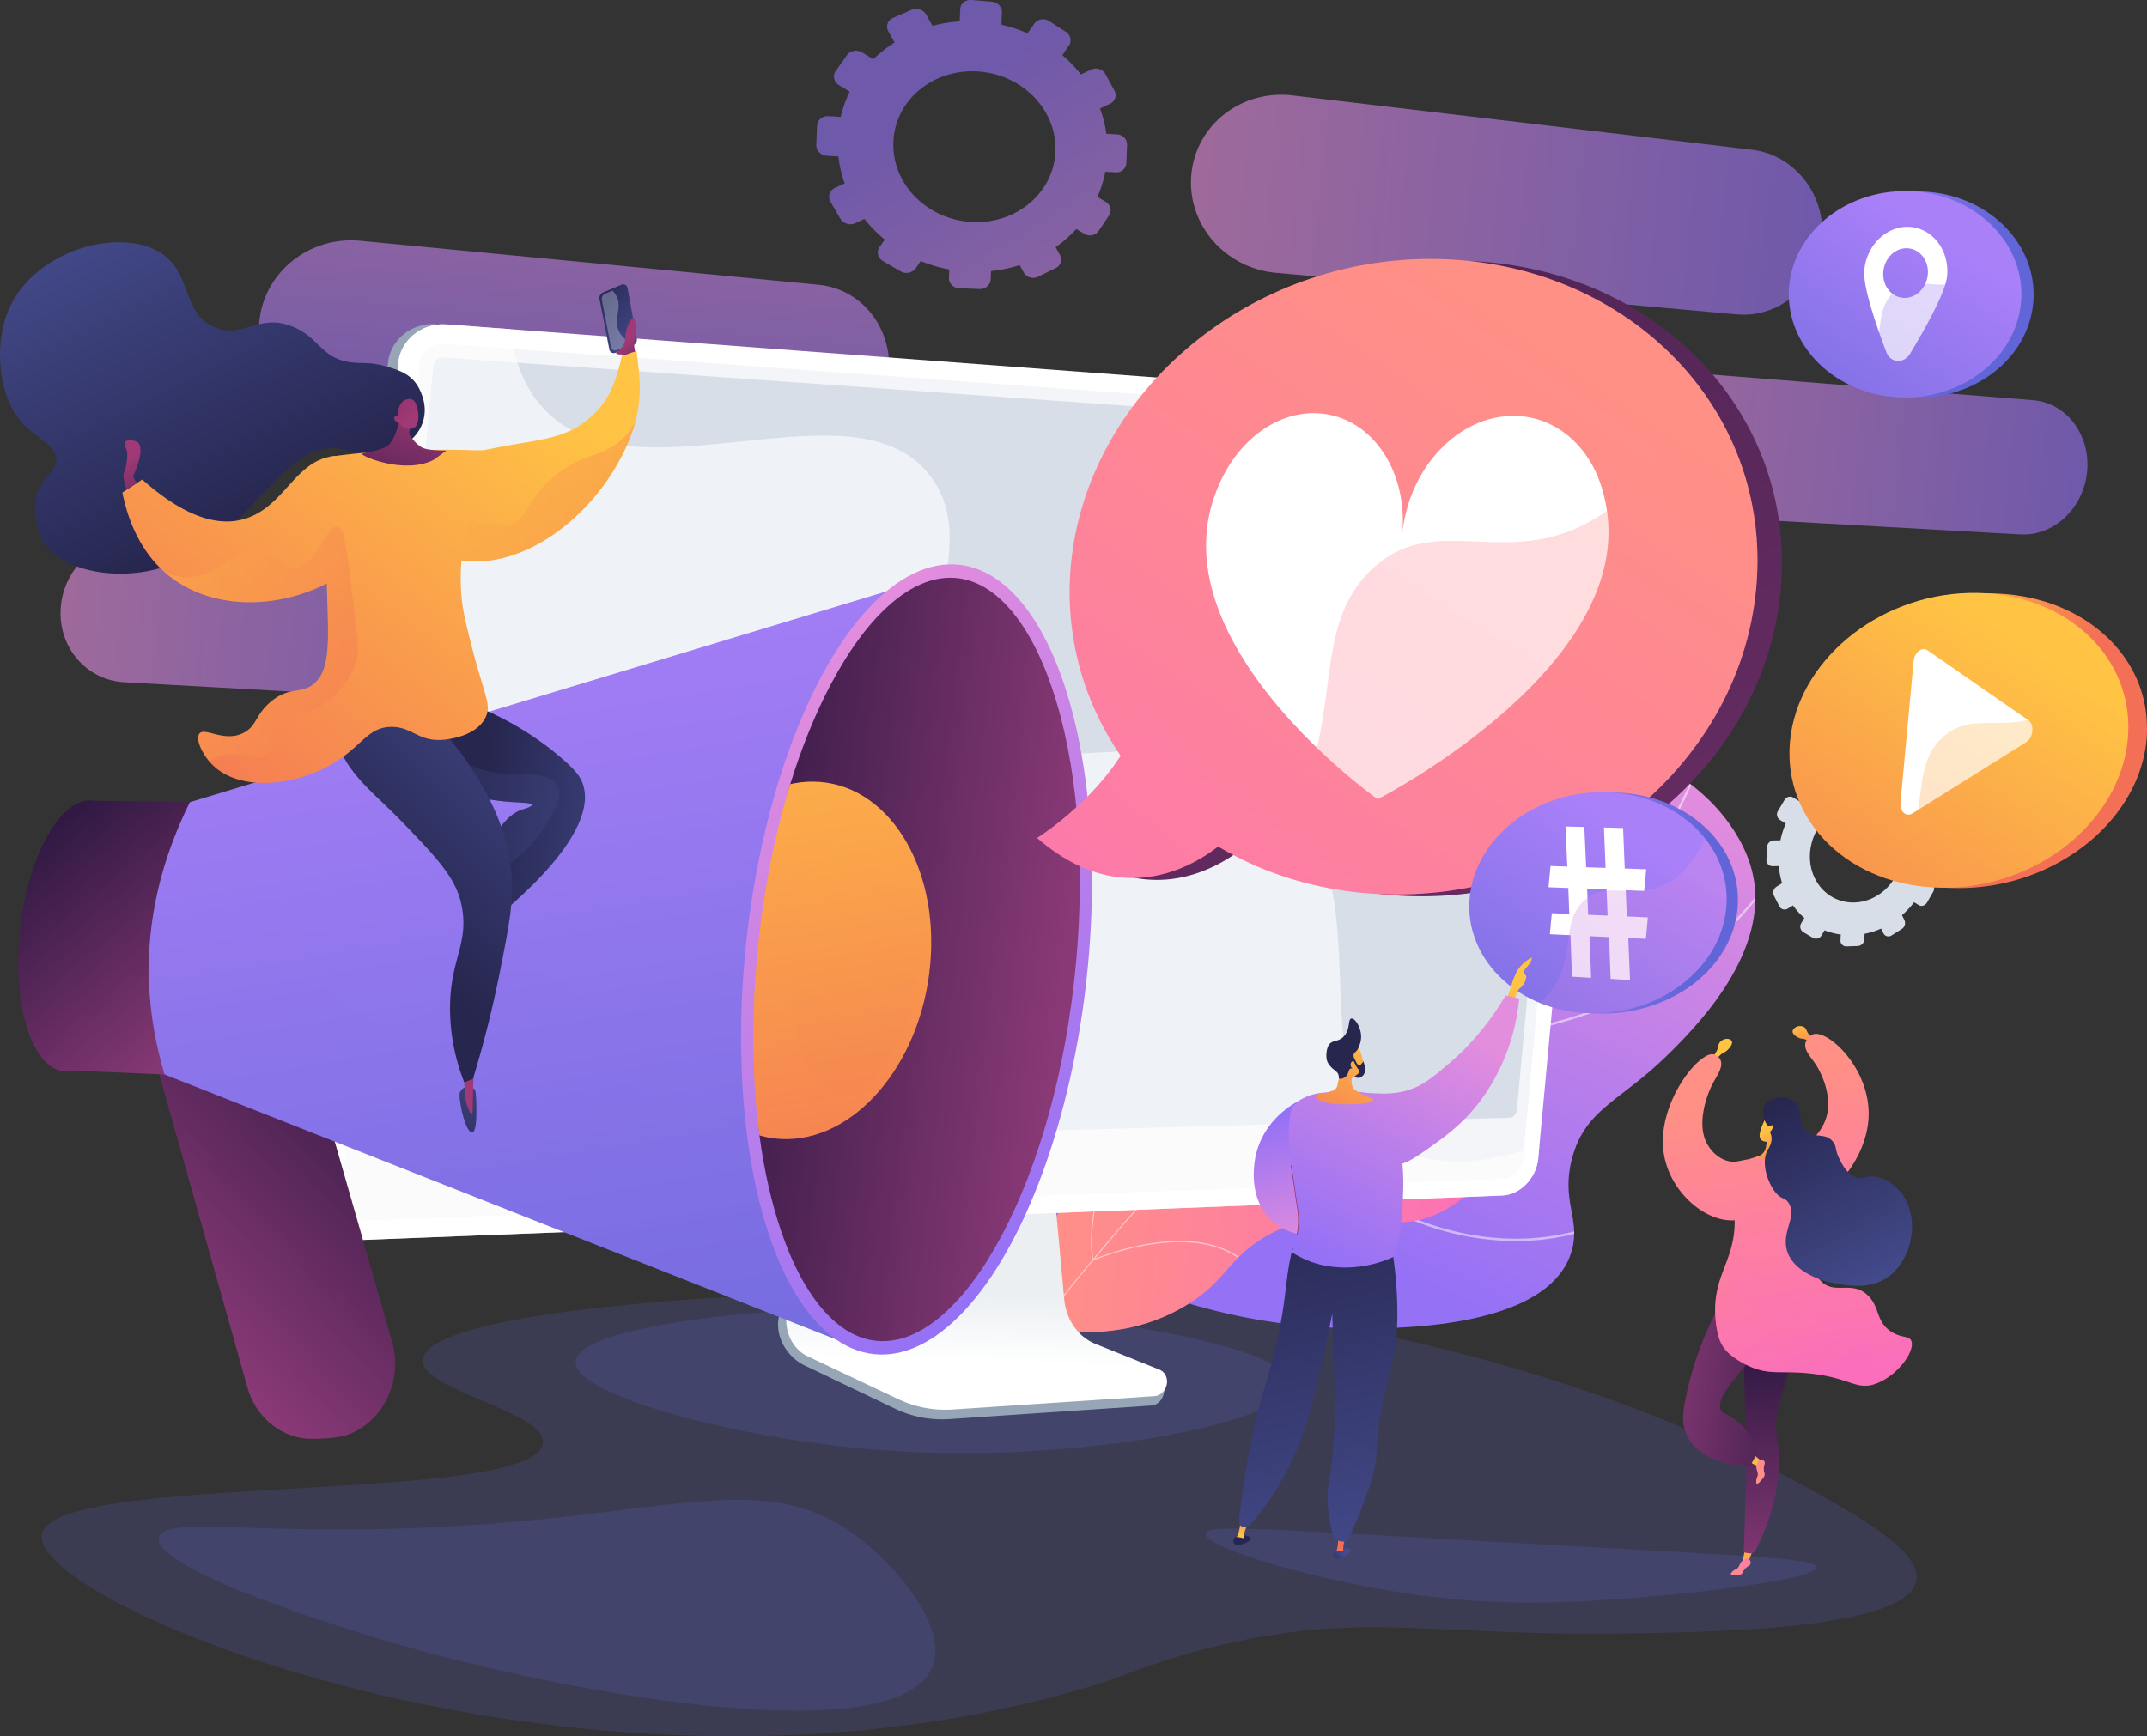 <?xml version="1.0" encoding="UTF-8"?> <svg xmlns="http://www.w3.org/2000/svg" xmlns:xlink="http://www.w3.org/1999/xlink" viewBox="0 0 1917.78 1551.28"><rect x="0" y="0" width="1917.78" height="1551.28" fill="#333333" stroke="none"/> <defs> <style>.cls-1{fill:url(#linear-gradient);}.cls-2{fill:url(#linear-gradient-2);}.cls-3{fill:url(#linear-gradient-3);}.cls-4{fill:none;}.cls-5{isolation:isolate;}.cls-6{fill:#6165d7;opacity:0.19;}.cls-20,.cls-23,.cls-26,.cls-31,.cls-35,.cls-51,.cls-57,.cls-6,.cls-78,.cls-85,.cls-92{mix-blend-mode:multiply;}.cls-7{clip-path:url(#clip-path);}.cls-8{opacity:0.5;}.cls-21,.cls-8,.cls-82{mix-blend-mode:soft-light;}.cls-21,.cls-9{fill:#fff;}.cls-10{clip-path:url(#clip-path-2);}.cls-11{clip-path:url(#clip-path-3);}.cls-12,.cls-13,.cls-14,.cls-15,.cls-17{opacity:0.61;}.cls-12{fill:url(#linear-gradient-7);}.cls-13{fill:url(#linear-gradient-8);}.cls-14{fill:url(#linear-gradient-9);}.cls-15{fill:url(#linear-gradient-10);}.cls-16,.cls-20{fill:#d8dee8;}.cls-17{fill:url(#linear-gradient-11);}.cls-18{fill:#97a6b7;}.cls-19{fill:url(#linear-gradient-12);}.cls-20,.cls-23,.cls-26,.cls-31,.cls-35,.cls-51,.cls-57,.cls-78,.cls-82,.cls-85,.cls-92{opacity:0.3;}.cls-21{opacity:0.6;}.cls-22{fill:url(#linear-gradient-13);}.cls-23{fill:url(#linear-gradient-14);}.cls-24{fill:url(#linear-gradient-15);}.cls-25{fill:url(#linear-gradient-16);}.cls-26{fill:url(#linear-gradient-17);}.cls-27{fill:url(#linear-gradient-18);}.cls-28{fill:url(#linear-gradient-19);}.cls-29{clip-path:url(#clip-path-4);}.cls-30{fill:url(#linear-gradient-20);}.cls-31{fill:url(#linear-gradient-21);}.cls-32{fill:url(#linear-gradient-22);}.cls-33{fill:url(#linear-gradient-23);}.cls-34{fill:url(#linear-gradient-25);}.cls-36{fill:url(#linear-gradient-26);}.cls-37{fill:url(#linear-gradient-27);}.cls-38{fill:url(#linear-gradient-28);}.cls-39{fill:url(#linear-gradient-29);}.cls-40{fill:url(#linear-gradient-30);}.cls-41{fill:url(#linear-gradient-31);}.cls-42{fill:url(#linear-gradient-32);}.cls-43{fill:url(#linear-gradient-33);}.cls-44{fill:url(#linear-gradient-34);}.cls-45{fill:url(#linear-gradient-35);}.cls-46{fill:url(#linear-gradient-36);}.cls-47{fill:url(#linear-gradient-37);}.cls-48{fill:url(#linear-gradient-38);}.cls-49{fill:url(#linear-gradient-39);}.cls-50{fill:url(#linear-gradient-40);}.cls-51{fill:url(#linear-gradient-41);}.cls-52{fill:url(#linear-gradient-42);}.cls-53{fill:url(#linear-gradient-43);}.cls-54{fill:url(#linear-gradient-44);}.cls-55{fill:url(#linear-gradient-45);}.cls-56{fill:url(#linear-gradient-46);}.cls-57{fill:url(#linear-gradient-47);}.cls-58{fill:url(#linear-gradient-48);}.cls-59{fill:url(#linear-gradient-49);}.cls-60{fill:url(#linear-gradient-50);}.cls-61{fill:url(#linear-gradient-51);}.cls-62{fill:url(#linear-gradient-52);}.cls-63{fill:url(#linear-gradient-53);}.cls-64{fill:url(#linear-gradient-54);}.cls-65{fill:url(#linear-gradient-55);}.cls-66{fill:url(#linear-gradient-56);}.cls-67{fill:url(#linear-gradient-57);}.cls-68{fill:url(#linear-gradient-58);}.cls-69{fill:url(#linear-gradient-59);}.cls-70{fill:url(#linear-gradient-60);}.cls-71{fill:url(#linear-gradient-61);}.cls-72{fill:url(#linear-gradient-62);}.cls-73{fill:#26264f;}.cls-74{fill:url(#linear-gradient-63);}.cls-75{fill:#9b305e;}.cls-76{fill:url(#linear-gradient-64);}.cls-77{fill:url(#linear-gradient-65);}.cls-78{fill:url(#linear-gradient-66);}.cls-79{fill:url(#linear-gradient-67);}.cls-80{fill:url(#linear-gradient-68);}.cls-81{fill:url(#linear-gradient-69);}.cls-82{fill:#f4f7fa;}.cls-83{fill:url(#linear-gradient-70);}.cls-84{fill:url(#linear-gradient-71);}.cls-85{fill:url(#linear-gradient-72);}.cls-86{fill:url(#linear-gradient-73);}.cls-87{fill:url(#linear-gradient-74);}.cls-88{fill:url(#linear-gradient-75);}.cls-89{fill:url(#linear-gradient-76);}.cls-90{fill:url(#linear-gradient-77);}.cls-91{fill:url(#linear-gradient-78);}.cls-92{fill:url(#linear-gradient-79);}</style> <linearGradient id="linear-gradient" x1="925.48" y1="680.8" x2="1438.95" y2="680.8" gradientTransform="matrix(0.95, 0.03, -0.1, 1.05, 122.33, -62.33)" gradientUnits="userSpaceOnUse"> <stop offset="0" stop-color="#aa80f9"></stop> <stop offset="1" stop-color="#6165d7"></stop> </linearGradient> <linearGradient id="linear-gradient-2" x1="1390.92" y1="624.68" x2="1221.34" y2="1079.86" gradientTransform="matrix(0.95, 0.03, -0.1, 1.05, 122.33, -62.33)" gradientUnits="userSpaceOnUse"> <stop offset="0" stop-color="#e38ddd"></stop> <stop offset="1" stop-color="#9571f6"></stop> </linearGradient> <linearGradient id="linear-gradient-3" x1="963.39" y1="1031.58" x2="1401.75" y2="1031.58" gradientTransform="matrix(0.95, 0.03, -0.1, 1.05, 122.33, -62.33)" gradientUnits="userSpaceOnUse"> <stop offset="0" stop-color="#ff9085"></stop> <stop offset="1" stop-color="#fb6fbb"></stop> </linearGradient> <clipPath id="clip-path"> <path class="cls-1" d="M895.5,1106.2c41.3-38,96.9-100.14,127.73-189.22,40.42-116.82,2.71-177.4,26.07-376.38,14.78-125.81,26.23-213.55,88.06-259,48.45-35.62,122-41,163.1-5.69,34.16,29.35,49.83,90.26,52.33,133.5,2,35.25-4.59,60.62,12,79.6,17,19.4,38.17,9.24,54.38,23.7,32.86,29.33,3.57,122.81-1.16,137.92C1365.37,818.7,1213.77,929,1147.17,976.21A1007.92,1007.92,0,0,1,895.5,1106.2Z"></path> </clipPath> <clipPath id="clip-path-2"> <path class="cls-2" d="M909.29,1096.86c69.58,41.58,164.4,83.15,273.42,89,27.82,1.48,199.68,10.63,221.43-69,7.66-28.07-9.77-43.45-.11-81.12C1415.47,991,1447.28,984,1488.14,944c24.38-23.87,95.74-93.73,76.56-166.88-11.46-43.71-54.73-86.63-98.58-98.87-64.33-18-117.32,33.56-205.71,122.33-78.37,78.7-83.74,106.16-141,161.82C1076.93,1003.74,1010.57,1056,909.29,1096.86Z"></path> </clipPath> <clipPath id="clip-path-3"> <path class="cls-3" d="M925.7,1185.82c-.27-14.72-.65-101.64,58-159.62,49.11-48.53,112.92-50.41,127.7-50.84,59.52-1.75,74.12,27.3,110.81,10.6,43.57-19.83,46.84-71.66,81.58-75.67,24-2.76,47.78,19,55,42.83C1371.46,995,1336,1053.37,1295,1078.59c-56.58,34.75-93.36-12.14-160.23,23.8-38.86,20.88-38.21,43-78.9,66.12C1008.58,1195.31,959.88,1192.55,925.7,1185.82Z"></path> </clipPath> <linearGradient id="linear-gradient-7" x1="622.93" y1="114.13" x2="606.45" y2="447.84" gradientTransform="matrix(0.95, 0.03, -0.1, 1.05, -34.85, -66.52)" xlink:href="#linear-gradient-2"></linearGradient> <linearGradient id="linear-gradient-8" x1="152.91" y1="582.47" x2="608.4" y2="582.47" gradientTransform="matrix(0.95, 0.03, -0.1, 1.05, -34.85, -66.52)" xlink:href="#linear-gradient-2"></linearGradient> <linearGradient id="linear-gradient-9" x1="1140.8" y1="427.85" x2="934.81" y2="114.74" gradientTransform="matrix(0.95, 0.03, -0.1, 1.05, -34.85, -66.52)" xlink:href="#linear-gradient-2"></linearGradient> <linearGradient id="linear-gradient-10" x1="1175.25" y1="201.97" x2="1772.33" y2="201.97" gradientTransform="matrix(0.95, 0.03, -0.1, 1.05, -34.85, -66.52)" xlink:href="#linear-gradient-2"></linearGradient> <linearGradient id="linear-gradient-11" x1="1585.59" y1="405.32" x2="2041.08" y2="405.32" gradientTransform="matrix(0.95, 0.03, -0.1, 1.05, -34.85, -66.52)" xlink:href="#linear-gradient-2"></linearGradient> <linearGradient id="linear-gradient-12" x1="1076.32" y1="1073.31" x2="1076.32" y2="1191.79" gradientTransform="matrix(0.95, 0.03, -0.1, 1.05, -34.85, -66.52)" gradientUnits="userSpaceOnUse"> <stop offset="0.49" stop-color="#ebeff2"></stop> <stop offset="1" stop-color="#fff"></stop> </linearGradient> <linearGradient id="linear-gradient-13" x1="-2094.67" y1="926.51" x2="-2289.55" y2="1156.34" gradientTransform="matrix(0.95, 0.03, -0.1, 1.05, 2418.36, -1.19)" gradientUnits="userSpaceOnUse"> <stop offset="0" stop-color="#311944"></stop> <stop offset="1" stop-color="#893976"></stop> </linearGradient> <linearGradient id="linear-gradient-14" x1="-2118.68" y1="906.16" x2="-2313.55" y2="1135.98" xlink:href="#linear-gradient-13"></linearGradient> <linearGradient id="linear-gradient-15" x1="-1454.57" y1="763.35" x2="-1611.87" y2="948.86" gradientTransform="matrix(-0.95, -0.03, -0.1, 1.05, -1265.47, -99.29)" xlink:href="#linear-gradient-13"></linearGradient> <linearGradient id="linear-gradient-16" x1="-2004.69" y1="504.8" x2="-1824.85" y2="1499.55" gradientTransform="matrix(0.95, 0.03, -0.1, 1.05, 2418.36, -1.19)" xlink:href="#linear-gradient"></linearGradient> <linearGradient id="linear-gradient-17" x1="-2066.23" y1="506.62" x2="-1884.14" y2="1513.76" gradientTransform="matrix(0.95, 0.03, -0.1, 1.05, 2418.36, -1.19)" xlink:href="#linear-gradient"></linearGradient> <linearGradient id="linear-gradient-18" x1="-2101.8" y1="645.04" x2="-2460.04" y2="1067.54" gradientTransform="matrix(-0.08, -0.95, -1.05, 0.02, 1545.67, -1317.65)" xlink:href="#linear-gradient-2"></linearGradient> <linearGradient id="linear-gradient-19" x1="-2076.71" y1="851.09" x2="-2422.06" y2="859.89" gradientTransform="matrix(-0.95, -0.03, -0.1, 1.05, -1265.47, -99.29)" xlink:href="#linear-gradient-13"></linearGradient> <clipPath id="clip-path-4"> <path class="cls-4" d="M787,1198.28c18,.48,36.4-7.37,54.78-23.34,18.7-16.26,36.46-40,52.77-70.63,34.3-64.33,57.93-150.73,66.52-243.26s1.09-179.76-21.12-245.6c-10.56-31.32-23.83-55.91-39.43-73.08-15.33-16.87-32.21-25.66-50.18-26.14s-36.4,7.38-54.77,23.35c-18.71,16.25-36.46,40-52.78,70.62-34.3,64.34-57.93,150.73-66.52,243.26s-1.09,179.76,21.12,245.6c10.57,31.33,23.83,55.91,39.43,73.08C752.17,1189,769.05,1197.81,787,1198.28Z"></path> </clipPath> <linearGradient id="linear-gradient-20" x1="-1763.94" y1="536.23" x2="-1646.52" y2="1185.72" gradientTransform="matrix(0.95, 0.03, -0.1, 1.05, 2418.36, -1.19)" gradientUnits="userSpaceOnUse"> <stop offset="0" stop-color="#ffc444"></stop> <stop offset="1" stop-color="#f36f56"></stop> </linearGradient> <linearGradient id="linear-gradient-21" x1="-1696.23" y1="619.9" x2="-1609.59" y2="1099.12" xlink:href="#linear-gradient-20"></linearGradient> <linearGradient id="linear-gradient-22" x1="-4422.93" y1="-619.53" x2="-5382.66" y2="1779.78" gradientTransform="matrix(-0.95, -0.03, -0.1, 1.05, -3341, -154.56)" xlink:href="#linear-gradient-13"></linearGradient> <linearGradient id="linear-gradient-23" x1="-5017.09" y1="298.87" x2="-4576.24" y2="1116.5" gradientTransform="matrix(-0.95, -0.03, -0.1, 1.05, -3341, -154.56)" xlink:href="#linear-gradient-3"></linearGradient> <linearGradient id="linear-gradient-25" x1="-4172.63" y1="-62.08" x2="-3759.89" y2="703.43" gradientTransform="matrix(-0.92, -0.19, -0.24, 1.03, -2503.53, -419.33)" xlink:href="#linear-gradient-3"></linearGradient> <linearGradient id="linear-gradient-26" x1="-5136.33" y1="344.34" x2="-4700.97" y2="1218" gradientTransform="matrix(-0.95, -0.03, -0.1, 1.05, -3341, -154.56)" xlink:href="#linear-gradient-3"></linearGradient> <linearGradient id="linear-gradient-27" x1="1755.31" y1="242.86" x2="1920.87" y2="281.97" gradientTransform="matrix(0.95, 0.03, -0.1, 1.05, -34.85, -66.52)" xlink:href="#linear-gradient"></linearGradient> <linearGradient id="linear-gradient-28" x1="-5372.24" y1="197.91" x2="-5230.3" y2="461.16" gradientTransform="matrix(-0.95, -0.03, -0.1, 1.05, -3341, -154.56)" xlink:href="#linear-gradient"></linearGradient> <linearGradient id="linear-gradient-29" x1="-5413.84" y1="215.3" x2="-5274.75" y2="494.43" gradientTransform="matrix(-0.95, -0.03, -0.1, 1.05, -3341, -154.56)" xlink:href="#linear-gradient"></linearGradient> <linearGradient id="linear-gradient-30" x1="1848.03" y1="520.37" x2="1956.99" y2="645.07" gradientTransform="matrix(0.95, 0.03, -0.1, 1.05, -34.85, -66.52)" xlink:href="#linear-gradient-20"></linearGradient> <linearGradient id="linear-gradient-31" x1="-5480.71" y1="539.92" x2="-5268.01" y2="934.42" gradientTransform="matrix(-0.95, -0.03, -0.1, 1.05, -3341, -154.56)" xlink:href="#linear-gradient-20"></linearGradient> <linearGradient id="linear-gradient-32" x1="-5539.96" y1="560.82" x2="-5330.23" y2="981.71" gradientTransform="matrix(-0.95, -0.03, -0.1, 1.05, -3341, -154.56)" xlink:href="#linear-gradient-20"></linearGradient> <linearGradient id="linear-gradient-33" x1="1536.87" y1="787.82" x2="1718.71" y2="797.56" gradientTransform="matrix(0.95, 0.03, -0.1, 1.05, -34.85, -66.52)" xlink:href="#linear-gradient"></linearGradient> <linearGradient id="linear-gradient-34" x1="-5141.17" y1="714.34" x2="-4984.93" y2="1004.11" gradientTransform="matrix(-0.95, -0.03, -0.1, 1.05, -3341, -154.56)" xlink:href="#linear-gradient"></linearGradient> <linearGradient id="linear-gradient-35" x1="-5186.37" y1="731.5" x2="-5032.48" y2="1040.32" gradientTransform="matrix(-0.95, -0.03, -0.1, 1.05, -3341, -154.56)" xlink:href="#linear-gradient-2"></linearGradient> <linearGradient id="linear-gradient-36" x1="1747.9" y1="910.79" x2="1752.73" y2="938.9" gradientTransform="matrix(0.95, 0.03, -0.1, 1.05, -34.85, -66.52)" xlink:href="#linear-gradient-20"></linearGradient> <linearGradient id="linear-gradient-37" x1="-3341.76" y1="1923.72" x2="-3336.93" y2="1951.83" gradientTransform="matrix(-0.91, 0.39, 0.28, 0.98, -1980.73, 333.42)" xlink:href="#linear-gradient-20"></linearGradient> <linearGradient id="linear-gradient-38" x1="-3817.03" y1="1715.8" x2="-3779.16" y2="1936.63" gradientTransform="matrix(-0.94, 0.27, 0.17, 1.02, -2258.04, 230.61)" xlink:href="#linear-gradient-3"></linearGradient> <linearGradient id="linear-gradient-39" x1="-5214.53" y1="1503.37" x2="-5214.53" y2="1399.54" gradientTransform="matrix(-0.95, 0.01, -0.06, 1.05, -3314.91, -105.7)" xlink:href="#linear-gradient-20"></linearGradient> <linearGradient id="linear-gradient-40" x1="-5224.22" y1="1303.89" x2="-5232.67" y2="1494.02" gradientTransform="matrix(-0.95, 0.01, -0.06, 1.05, -3314.91, -105.7)" xlink:href="#linear-gradient-13"></linearGradient> <linearGradient id="linear-gradient-41" x1="-5224.22" y1="1303.89" x2="-5232.67" y2="1494.02" gradientTransform="matrix(-0.95, 0.01, -0.06, 1.05, -3314.91, -105.7)" xlink:href="#linear-gradient-13"></linearGradient> <linearGradient id="linear-gradient-42" x1="-5205.95" y1="1503.91" x2="-5223.32" y2="1446.63" gradientTransform="matrix(-0.95, 0.01, -0.06, 1.05, -3314.91, -105.7)" xlink:href="#linear-gradient-3"></linearGradient> <linearGradient id="linear-gradient-43" x1="-1896.43" y1="2691.94" x2="-1896.43" y2="2599.92" gradientTransform="matrix(-0.69, 0.78, 0.66, 0.7, -1504.29, 901.6)" xlink:href="#linear-gradient-20"></linearGradient> <linearGradient id="linear-gradient-44" x1="-1890.03" y1="2695.42" x2="-1907.4" y2="2638.14" gradientTransform="matrix(-0.69, 0.78, 0.66, 0.7, -1504.29, 901.6)" xlink:href="#linear-gradient-3"></linearGradient> <linearGradient id="linear-gradient-45" x1="1890.9" y1="1202.68" x2="1713.68" y2="1194.63" gradientTransform="matrix(0.95, 0.03, -0.1, 1.05, -34.85, -66.52)" xlink:href="#linear-gradient-13"></linearGradient> <linearGradient id="linear-gradient-46" x1="1820.48" y1="924.15" x2="1864.55" y2="1181.11" gradientTransform="matrix(0.95, 0.03, -0.1, 1.05, -34.85, -66.52)" xlink:href="#linear-gradient-3"></linearGradient> <linearGradient id="linear-gradient-47" x1="4547.03" y1="2011.01" x2="4632.84" y2="2187.46" gradientTransform="matrix(0.95, -0.19, 0.1, 1.03, -2996.51, -138.31)" xlink:href="#linear-gradient-3"></linearGradient> <linearGradient id="linear-gradient-48" x1="-5203.63" y1="1120.85" x2="-5223.44" y2="1152.9" gradientTransform="matrix(-0.95, 0.01, -0.06, 1.05, -3314.91, -105.7)" xlink:href="#linear-gradient-20"></linearGradient> <linearGradient id="linear-gradient-49" x1="1746.35" y1="954.21" x2="1784.22" y2="1175.04" gradientTransform="matrix(0.95, 0.03, -0.1, 1.05, -34.85, -66.52)" xlink:href="#linear-gradient-3"></linearGradient> <linearGradient id="linear-gradient-50" x1="-5313.69" y1="1255.12" x2="-5233.57" y2="1083.93" gradientTransform="matrix(-0.95, 0.01, -0.06, 1.05, -3314.91, -105.7)" gradientUnits="userSpaceOnUse"> <stop offset="0" stop-color="#444b8c"></stop> <stop offset="1" stop-color="#26264f"></stop> </linearGradient> <linearGradient id="linear-gradient-51" x1="-6089.94" y1="845.44" x2="-6069.24" y2="893.1" gradientTransform="matrix(-0.95, -0.03, -0.1, 1.05, -4340.53, -181.17)" xlink:href="#linear-gradient-20"></linearGradient> <linearGradient id="linear-gradient-52" x1="-6036.99" y1="879.68" x2="-5953" y2="1073" gradientTransform="matrix(-0.95, -0.03, -0.1, 1.05, -4340.53, -181.17)" xlink:href="#linear-gradient-2"></linearGradient> <linearGradient id="linear-gradient-53" x1="-3301.94" y1="1076.08" x2="-3274.05" y2="964.49" gradientTransform="matrix(-0.95, -0.03, -0.1, 1.05, -1861.04, -115.15)" xlink:href="#linear-gradient-2"></linearGradient> <linearGradient id="linear-gradient-54" x1="-3466.08" y1="887.1" x2="-3452.85" y2="898.87" gradientTransform="matrix(-0.93, -0.17, -0.23, 1.04, -1889.2, -146.51)" xlink:href="#linear-gradient-50"></linearGradient> <linearGradient id="linear-gradient-55" x1="-4378.6" y1="898.87" x2="-4378.6" y2="875.82" gradientTransform="matrix(-0.93, -0.17, -0.23, 1.04, -2747.27, -305.64)" xlink:href="#linear-gradient-20"></linearGradient> <linearGradient id="linear-gradient-56" x1="-3464.75" y1="885.61" x2="-3451.52" y2="897.38" gradientTransform="matrix(-0.93, -0.17, -0.23, 1.04, -1889.2, -146.51)" xlink:href="#linear-gradient-50"></linearGradient> <linearGradient id="linear-gradient-57" x1="-3368.97" y1="1341.88" x2="-3355.74" y2="1353.66" gradientTransform="matrix(-0.95, -0.03, -0.1, 1.05, -1861.04, -115.15)" xlink:href="#linear-gradient-50"></linearGradient> <linearGradient id="linear-gradient-58" x1="-4281.54" y1="1353.68" x2="-4281.54" y2="1330.63" gradientTransform="matrix(-0.95, -0.03, -0.1, 1.05, -2740.39, -138.56)" xlink:href="#linear-gradient-20"></linearGradient> <linearGradient id="linear-gradient-59" x1="2412.44" y1="1364.25" x2="2326.15" y2="1015.84" gradientTransform="matrix(0.95, 0.03, -0.1, 1.05, -963.1, -91.23)" xlink:href="#linear-gradient-50"></linearGradient> <linearGradient id="linear-gradient-60" x1="-6012.82" y1="859.48" x2="-5920.3" y2="1072.42" gradientTransform="matrix(-0.95, -0.03, -0.1, 1.05, -4340.53, -181.17)" xlink:href="#linear-gradient-2"></linearGradient> <linearGradient id="linear-gradient-61" x1="-3367.64" y1="1340.39" x2="-3354.41" y2="1352.16" gradientTransform="matrix(-0.95, -0.03, -0.1, 1.05, -1861.04, -115.15)" xlink:href="#linear-gradient-50"></linearGradient> <linearGradient id="linear-gradient-62" x1="-2402.79" y1="2149.81" x2="-2334.24" y2="2236.05" gradientTransform="matrix(-0.94, 0.25, 0.15, 1.02, -1363.3, -675.83)" xlink:href="#linear-gradient-20"></linearGradient> <linearGradient id="linear-gradient-63" x1="-2398.15" y1="2145.45" x2="-2326.49" y2="2235.61" gradientTransform="matrix(-0.94, 0.25, 0.15, 1.02, -1363.3, -675.83)" xlink:href="#linear-gradient-20"></linearGradient> <linearGradient id="linear-gradient-64" x1="-4067.45" y1="740.21" x2="-3891.43" y2="740.21" gradientTransform="matrix(-0.95, -0.03, -0.1, 1.05, -3193.34, -150.62)" xlink:href="#linear-gradient-50"></linearGradient> <linearGradient id="linear-gradient-65" x1="3721.05" y1="-189.69" x2="3728.66" y2="-52.73" gradientTransform="matrix(0.88, 0.33, -0.37, 1, -2909.63, -110.83)" xlink:href="#linear-gradient-50"></linearGradient> <linearGradient id="linear-gradient-66" x1="-3984.71" y1="746.84" x2="-3808.68" y2="746.84" gradientTransform="matrix(-0.95, -0.03, -0.1, 1.05, -3193.34, -150.62)" gradientUnits="userSpaceOnUse"> <stop offset="0" stop-color="#444b8c"></stop> <stop offset="1" stop-color="#3e4177"></stop> </linearGradient> <linearGradient id="linear-gradient-67" x1="570.67" y1="950.06" x2="576.34" y2="967.42" gradientTransform="matrix(0.95, 0.03, -0.1, 1.05, -34.85, -66.52)" gradientUnits="userSpaceOnUse"> <stop offset="0" stop-color="#311944"></stop> <stop offset="1" stop-color="#a03976"></stop> </linearGradient> <linearGradient id="linear-gradient-68" x1="-3973.46" y1="630.92" x2="-3815.63" y2="822.69" gradientTransform="matrix(-0.95, -0.03, -0.1, 1.05, -3193.34, -150.62)" xlink:href="#linear-gradient-50"></linearGradient> <linearGradient id="linear-gradient-69" x1="1060.6" y1="1131.71" x2="1028.38" y2="1072.79" gradientTransform="matrix(0.91, -0.39, 0.28, 0.98, -713, -386.84)" xlink:href="#linear-gradient-50"></linearGradient> <linearGradient id="linear-gradient-70" x1="1199.73" y1="666.91" x2="1178.21" y2="628.84" gradientTransform="matrix(0.95, -0.13, 0.04, 1.04, -587.13, -192.93)" xlink:href="#linear-gradient-67"></linearGradient> <linearGradient id="linear-gradient-71" x1="599.02" y1="381.55" x2="326.69" y2="830.1" gradientTransform="matrix(0.95, 0.03, -0.1, 1.05, -34.85, -66.52)" xlink:href="#linear-gradient-20"></linearGradient> <linearGradient id="linear-gradient-72" x1="467.5" y1="467.39" x2="675.58" y2="467.39" gradientTransform="matrix(0.95, 0.03, -0.1, 1.05, -34.85, -66.52)" xlink:href="#linear-gradient-20"></linearGradient> <linearGradient id="linear-gradient-73" x1="-1447.2" y1="-95.79" x2="-1683.1" y2="101.76" gradientTransform="matrix(-0.83, -0.45, -0.47, 0.95, -1127.09, -387.01)" xlink:href="#linear-gradient-50"></linearGradient> <linearGradient id="linear-gradient-74" x1="585.05" y1="373.07" x2="312.71" y2="821.62" gradientTransform="matrix(0.95, 0.03, -0.1, 1.05, -34.85, -66.52)" xlink:href="#linear-gradient-20"></linearGradient> <linearGradient id="linear-gradient-75" x1="448.38" y1="290.09" x2="176.04" y2="738.64" gradientTransform="matrix(0.95, 0.03, -0.1, 1.05, -34.85, -66.52)" xlink:href="#linear-gradient-20"></linearGradient> <linearGradient id="linear-gradient-76" x1="-1910.41" y1="608.4" x2="-1944.22" y2="486.12" gradientTransform="matrix(-0.95, 0, -0.07, 1.05, -1438.78, -154.75)" xlink:href="#linear-gradient-67"></linearGradient> <linearGradient id="linear-gradient-77" x1="-1824.35" y1="420.53" x2="-1931.51" y2="509.72" gradientTransform="matrix(-0.95, 0, -0.07, 1.05, -1438.78, -154.75)" xlink:href="#linear-gradient-67"></linearGradient> <linearGradient id="linear-gradient-78" x1="-1186.45" y1="-294.71" x2="-1242.55" y2="-224.93" gradientTransform="matrix(-0.56, 0.89, -0.77, -0.55, -756.53, 1391.78)" xlink:href="#linear-gradient-67"></linearGradient> <linearGradient id="linear-gradient-79" x1="247.43" y1="602.9" x2="435.33" y2="602.9" gradientTransform="matrix(0.95, 0.03, -0.1, 1.05, -34.85, -66.52)" xlink:href="#linear-gradient-20"></linearGradient> </defs> <title>socials 2</title> <g class="cls-5"> <g id="Слой_2" data-name="Слой 2"> <g id="Illustration"> <path class="cls-6" d="M885.17,1153.48c-235.15-2.26-501.92,18.83-507.45,60.93-3.61,27.49,111.34,47.15,107.23,75.24-8.16,55.65-436.55,24.93-447.54,81.15C25.06,1434,533.65,1644.58,984.09,1503.67c14-4.37,46.91-18.79,94.78-31,131.9-33.54,197.53-11.32,361-13.12,83.09-.91,261.76-2.88,271.75-46.42,5.06-22.07-35-47.47-59.59-62.28C1337.7,1161.62,952.91,1154.13,885.17,1153.48Z"></path> <path class="cls-6" d="M463.49,1359.39c-209.11,18.85-316.55-8.11-321.49,14.19-6.65,30,186,87.55,201.39,92.1,172.78,51,459.48,99.13,489.52,23.5,14.25-35.89-32.75-90.94-69.1-117.65C691.8,1318.6,618.78,1345.39,463.49,1359.39Z"></path> <path class="cls-6" d="M823.87,1168.39c-131.5-3-305.72,15.49-309.61,47.59-3.67,30.14,143.12,69.79,271.58,79.61,174.42,13.34,364.26-24.55,366.8-58.47S969,1171.65,823.87,1168.39Z"></path> <path class="cls-1" d="M895.5,1106.2c41.3-38,96.9-100.14,127.73-189.22,40.42-116.82,2.71-177.4,26.07-376.38,14.78-125.81,26.23-213.55,88.06-259,48.45-35.62,122-41,163.1-5.69,34.16,29.35,49.83,90.26,52.33,133.5,2,35.25-4.59,60.62,12,79.6,17,19.4,38.17,9.24,54.38,23.7,32.86,29.33,3.57,122.81-1.16,137.92C1365.37,818.7,1213.77,929,1147.17,976.21A1007.92,1007.92,0,0,1,895.5,1106.2Z"></path> <g class="cls-7"> <g class="cls-8"> <path class="cls-9" d="M849.4,1135.67l-.51-2c68-25.73,127.4-57,176.49-92.93,72.42-53,120.19-114.8,142-183.62,17.06-53.89,18-110.1,19.33-187.9,1-62.1-3.31-105.77-7.15-144.31-5-50.27-9-90,1.65-147.11,10.79-58,33.51-115.33,67.54-170.42l1.6,1.12c-33.86,54.82-56.48,111.87-67.21,169.57-10.57,56.8-6.62,96.36-1.62,146.44,3.85,38.6,8.21,82.34,7.16,144.58-.66,38.54-1.22,71.82-3.77,102.61-2.79,33.68-7.77,61-15.67,86-21.94,69.33-70,131.51-142.82,184.83C977.14,1078.51,917.59,1109.87,849.4,1135.67Z"></path> <path class="cls-9" d="M1187.93,624.56l-1-.52c-.35-.19-35.88-19.39-69.16-62.68a279.53,279.53,0,0,1-44.52-85.14c-12.48-38.84-17.17-81.59-13.92-127.06h2c-3.23,45.18,1.42,87.64,13.82,126.2a277.67,277.67,0,0,0,44.2,84.53c30,39,61.76,58.29,67.63,61.65,18-49.09,41.43-94.08,69.54-133.72a479.17,479.17,0,0,1,76.61-85c48-41.6,86.79-56.84,87.17-57l.52,2c-.38.15-38.93,15.3-86.62,56.68a476.82,476.82,0,0,0-76.2,84.57c-28.19,39.77-51.62,85-69.64,134.28Z"></path> <path class="cls-9" d="M1181.39,792.66,1181,792c-.31-.6-31.71-61-74.5-113.82-42.65-52.66-151.9-73.44-153-73.65l.48-2.13c1.1.21,111,21.11,154,74.27,40.49,50,70.82,106.75,74.37,113.49,27.5-8.17,58.91-30.74,93.37-67.11,27.86-29.4,57.75-67.83,88.83-114.19a1691.67,1691.67,0,0,0,91.86-155.39l1.7.94a1695.07,1695.07,0,0,1-92,155.64c-31.15,46.48-61.12,85-89.08,114.51-35,37-67,59.8-95,67.9Z"></path> <path class="cls-9" d="M1047.41,1027.5l1.15-1.84c19.32-31,28.4-63.77,27-97.3-1.14-26.86-9-54.31-23.28-81.59-24.41-46.53-59.69-76.79-60-77.08l1.28-1.75c.35.3,35.87,30.75,60.46,77.6,14.47,27.56,22.39,55.32,23.54,82.52,1.42,33.37-7.39,65.94-26.19,96.85,10.56-1.31,62.6-8.58,129.8-31.84a716,716,0,0,0,124.47-56.63c48.13-27.88,91.12-61,127.78-98.35l161.05-164.2,1.28,1.53-161,164.21c-36.81,37.52-80,70.74-128.28,98.73a718.15,718.15,0,0,1-124.85,56.79c-60.22,20.84-112.77,30.14-132.14,32.15Z"></path> </g> </g> <path class="cls-2" d="M909.29,1096.86c69.58,41.58,164.4,83.15,273.42,89,27.82,1.48,199.68,10.63,221.43-69,7.66-28.07-9.77-43.45-.11-81.12C1415.47,991,1447.28,984,1488.14,944c24.38-23.87,95.74-93.73,76.56-166.88-11.46-43.71-54.73-86.63-98.58-98.87-64.33-18-117.32,33.56-205.71,122.33-78.37,78.7-83.74,106.16-141,161.82C1076.93,1003.74,1010.57,1056,909.29,1096.86Z"></path> <g class="cls-10"> <g class="cls-8"> <path class="cls-9" d="M910.82,1094.93a400.37,400.37,0,0,1-94.17-13.68,428.22,428.22,0,0,1-94.79-38.49c-44.71-24.65-86.56-57.63-124.39-98l1.42-1.6c37.71,40.26,79.41,73.12,124,97.68a426.93,426.93,0,0,0,94.41,38.34c55.9,15.11,114.88,17.8,175.28,8,55.11-8.94,112-28.36,169.09-57.71,125.78-64.65,225.42-162.28,286.86-232.79,42.59-48.89,73.48-112.56,91.82-189.24l1.9.39c-18.43,77.07-49.5,141.09-92.35,190.28-61.57,70.66-161.43,168.5-287.51,233.31-57.28,29.44-114.37,48.92-169.67,57.9A437.05,437.05,0,0,1,910.82,1094.93Z"></path> <path class="cls-9" d="M1314.81,929l-.12-1c0-.4-4.63-39.87,2.43-91.9,6.52-48,24.59-117,73.63-172.47l1.36,1.44c-48.64,55-66.57,123.47-73,171.18-6.41,47.27-3.17,84.05-2.53,90.35,208.32-23.49,274.82-151.49,290.26-190.21.44-1.1.62-1.55.76-1.8l1.66,1c-.07.14-.34.82-.63,1.54-15.58,39.07-82.74,168.36-292.9,191.72Z"></path> <path class="cls-9" d="M1348,1108.81a245.39,245.39,0,0,1-72.47-13.34c-37.68-12.79-75.4-34.75-112.11-65.27l-.41-.33.06-.58c0-.31,3.13-30.92,16.11-77a684.87,684.87,0,0,1,77-174.43l81-129.77,1.59,1.13L1257.8,779a682.14,682.14,0,0,0-76.7,173.79c-11.95,42.41-15.48,71.6-16,76,36.39,30.18,73.75,51.91,111.07,64.59,29.94,10.17,59.92,14.58,89.1,13.07,49.69-2.55,80.23-21.59,80.53-21.79l.88,1.86c-.3.19-31.2,19.48-81.34,22.09Q1356.75,1109,1348,1108.81Z"></path> </g> </g> <path class="cls-3" d="M925.7,1185.82c-.27-14.72-.65-101.64,58-159.62,49.11-48.53,112.92-50.41,127.7-50.84,59.52-1.75,74.12,27.3,110.81,10.6,43.57-19.83,46.84-71.66,81.58-75.67,24-2.76,47.78,19,55,42.83C1371.46,995,1336,1053.37,1295,1078.59c-56.58,34.75-93.36-12.14-160.23,23.8-38.86,20.88-38.21,43-78.9,66.12C1008.58,1195.31,959.88,1192.55,925.7,1185.82Z"></path> <g class="cls-11"> <g class="cls-8"> <path class="cls-9" d="M906.28,1219.48l-.78-.6a998.87,998.87,0,0,1,65.32-87.33c46.46-55.5,69.77-83.34,97.94-96.42,36.61-17,65.13-7.9,92.71.89,24.7,7.87,48,15.31,76.14,4.71,44.53-16.78,80.5-72.92,106.89-166.84l.94.24c-26.5,94.31-62.7,150.7-107.58,167.62-28.42,10.71-51.88,3.23-76.73-4.69-27.42-8.74-55.77-17.77-92.05-.94-27.95,13-51.21,40.76-97.55,96.11A995.92,995.92,0,0,0,906.28,1219.48Z"></path> <path class="cls-9" d="M1279.89,1044.35l-.58,0c-20.58-.66-31.82-7-31.93-7l-.14-.08-.06-.16c-18-48.34,12-122.7,12.33-123.44l.89.38c-.3.74-30.12,74.49-12.37,122.41,1.35.72,12.3,6.26,31.45,6.86l.51,0c18.87.5,49.49-3.81,89.06-26.9l.41,1C1329.7,1040.51,1298.9,1044.85,1279.89,1044.35Z"></path> <path class="cls-9" d="M1212.27,1128.25c-19-58.61-142.25-91.77-143.5-92.1l-.42-.11.09-.48c3.88-21.42,26.43-38.51,65.19-49.41A318.75,318.75,0,0,1,1191.47,976l0,1.08c-1.12.07-112.14,7.77-122,58.1a441.23,441.23,0,0,1,64.3,23.79c30.68,14.33,69.36,37.9,79.4,68.81Z"></path> <path class="cls-9" d="M1131.86,1157.52c-7.66-19.22-20.58-32.82-38.4-40.41-14.29-6.09-31.75-8.36-51.89-6.76-34.35,2.74-65,16-65.29,16.12l-.56.24-.08-.62c-5.44-41.67,10.29-82.66,24.44-109.71a289.08,289.08,0,0,1,32.33-49.19l.69.71a287.32,287.32,0,0,0-32.18,49c-14,26.75-29.55,67.21-24.38,108.34,4.32-1.81,33.07-13.41,65-16,20.29-1.61,37.89.68,52.31,6.82,18.06,7.69,31.15,21.46,38.91,40.93Z"></path> </g> </g> <path class="cls-6" d="M1429.54,1382.87c-295.67-16.18-350.7-21.74-352.51-12.76-2.49,12.33,97.37,41.69,182.56,54.05,83.44,12.1,149.36,7.38,205.15,3.07,62.2-4.8,157.51-16.93,157.89-26.81C1622.92,1392.89,1568,1390.44,1429.54,1382.87Z"></path> <path class="cls-12" d="M731.35,254.45,321.71,215.12c-45.35-4.35-86,28.06-90.11,72.47s29.93,82.94,75.39,86l410.7,27.94c38.58,2.63,72.46-27.78,76.18-67.87S769.83,258.14,731.35,254.45Z"></path> <path class="cls-13" d="M437,507.23,122.69,482.14c-34.26-2.74-65,23.88-68.33,59.48s22.16,66,56.5,67.94l315,17.63c30.06,1.68,56.63-23.54,59.67-56.31S467,509.62,437,507.23Z"></path> <path class="cls-14" d="M1006.76,129.43l-.71,16.38a8.8,8.8,0,0,1-9.54,8.17l-9.23-.52a103,103,0,0,1-7,22.39l7.5,4.6a8.52,8.52,0,0,1,2.84,12.08l-9.27,13.8a9.53,9.53,0,0,1-12.76,2.6l-7.16-4.34a114.35,114.35,0,0,1-18.51,16.28l3.84,6.9a8.52,8.52,0,0,1-3.93,11.84l-15.63,7.67a9.77,9.77,0,0,1-12.72-3.74l-3.74-6.67a124.77,124.77,0,0,1-25.52,5.36l-.31,7.47c-.21,4.9-4.65,8.71-9.93,8.52l-18.08-.67c-5.32-.2-9.48-4.36-9.27-9.29l.31-7.52a128.9,128.9,0,0,1-25.55-7.5l-4.43,6.44a10.3,10.3,0,0,1-13.51,2.76l-15.7-9.12c-4.63-2.69-6-8.29-3.11-12.49l4.66-6.73a120.34,120.34,0,0,1-18.18-18.49l-8,3.77a10.6,10.6,0,0,1-13.51-4l-8.83-15.3c-2.6-4.5-.72-10,4.18-12.26l8.54-3.94a106.34,106.34,0,0,1-5.59-24.06l-10.1-.58c-5.56-.32-9.91-4.67-9.7-9.72l.7-17.22c.21-5.06,4.9-8.87,10.46-8.51l10.69.67A103.09,103.09,0,0,1,759,81.88l-9.36-5.67c-4.7-2.86-6.11-8.56-3.16-12.73l10.06-14.2c2.94-4.16,9.12-5.2,13.79-2.33l9.74,6a114.9,114.9,0,0,1,19-15l-5.47-9.75A8.46,8.46,0,0,1,797.76,16l16.41-7.23a10.55,10.55,0,0,1,13.25,4.38l5.52,9.93a126,126,0,0,1,24.31-3.95l.46-11c.21-4.95,4.71-8.61,10-8.16l18.09,1.51c5.28.44,9.38,4.78,9.17,9.7l-.46,10.9a128.5,128.5,0,0,1,23.3,7.67L924,21c2.79-4,8.61-5,13-2.2l14.92,9.54c4.36,2.79,5.66,8.29,2.9,12.3l-5.92,8.61a120,120,0,0,1,16.55,17.21l9.5-4.39a9.72,9.72,0,0,1,12.48,4.13L995.44,81a8.37,8.37,0,0,1-3.88,11.69l-9,4.22a106.07,106.07,0,0,1,5.64,22.58l9.78.62A9.16,9.16,0,0,1,1006.76,129.43Zm-64,6c1.57-36.66-28.92-68.68-68.61-71.54C833.86,61,799.51,89.16,798,126.79s30.24,69.65,70.5,71.58C908.13,200.26,941.17,172.1,942.74,135.47Z"></path> <path class="cls-15" d="M1564.86,133.78,1154.42,85.25c-45.44-5.37-86.15,26.2-90.28,70.61s30,83.78,75.56,87.89l411.5,37.14c38.65,3.49,72.59-26.22,76.32-66.31S1603.42,138.34,1564.86,133.78Z"></path> <path class="cls-16" d="M1410.73,381l-.6,12.72a7,7,0,0,1-7,6.64l-6.72-.13a86.54,86.54,0,0,1-5.2,17.56l5.42,3.34a6.7,6.7,0,0,1,2,9.28l-6.81,11a6.82,6.82,0,0,1-9.28,2.38l-5.17-3.16a90,90,0,0,1-13.49,13.12l2.74,5.23a7,7,0,0,1-2.9,9.27l-11.34,6.35a6.61,6.61,0,0,1-9.17-2.54l-2.67-5.05a88.1,88.1,0,0,1-18.41,4.83l-.27,5.77a7.21,7.21,0,0,1-7.18,6.82l-13,0a6.56,6.56,0,0,1-6.61-6.9l.27-5.79a84.91,84.91,0,0,1-18.26-5.09l-3.2,5.08a7.2,7.2,0,0,1-9.66,2.48l-11.15-6.58A6.75,6.75,0,0,1,1251,458l3.36-5.29a83.62,83.62,0,0,1-12.85-13.67l-5.73,3.12a7,7,0,0,1-9.58-2.65L1220,428.08a7.07,7.07,0,0,1,3-9.51l6.08-3.27a83.42,83.42,0,0,1-3.84-18.24l-7.15-.13a6.87,6.87,0,0,1-6.83-7.14l.6-13.18a7.26,7.26,0,0,1,7.45-6.84l7.58.18a87,87,0,0,1,5.89-17.57l-6.61-4a6.86,6.86,0,0,1-2.17-9.63l7.21-11.2a7.22,7.22,0,0,1,9.8-2.26l6.9,4.25a90.38,90.38,0,0,1,13.6-12.18l-3.84-7.28a7,7,0,0,1,3-9.41l11.75-6.13a7,7,0,0,1,9.43,2.89l3.9,7.42a87.43,87.43,0,0,1,17.43-3.9l.39-8.44a7,7,0,0,1,7.23-6.64l13,.5a6.82,6.82,0,0,1,6.56,7.14l-.39,8.4a84.87,84.87,0,0,1,16.75,5.08l4.46-7a6.82,6.82,0,0,1,9.4-2.16l10.75,6.83a6.81,6.81,0,0,1,2,9.39l-4.33,6.86A84.44,84.44,0,0,1,1381,333.58l6.91-3.73a6.61,6.61,0,0,1,9,2.77l5.78,11.24a6.93,6.93,0,0,1-2.88,9.19l-6.56,3.56a84.07,84.07,0,0,1,4,17.3l7.11.16A6.53,6.53,0,0,1,1410.73,381Zm-46.51,6.7a50.39,50.39,0,0,0-49.11-52.92,53.53,53.53,0,0,0-54.84,50.78,50.36,50.36,0,0,0,50.08,52.89A53.56,53.56,0,0,0,1364.22,387.68Z"></path> <path class="cls-17" d="M1815.84,357.53l-314.36-25.09c-34.26-2.73-65,23.88-68.33,59.48s22.17,66,56.5,67.95l315,17.62c30,1.68,56.62-23.54,59.66-56.31S1845.82,359.92,1815.84,357.53Z"></path> <path class="cls-16" d="M1736.63,754.53l-.54,10.82a6,6,0,0,1-5.6,5.85l-5.36.11a81.05,81.05,0,0,1-4.25,15.07l4.32,2.67c2.47,1.53,3.17,5,1.56,7.82l-5.49,9.52c-1.62,2.79-4.94,3.82-7.42,2.3l-4.11-2.52a79.56,79.56,0,0,1-10.83,11.54l2.16,4.36a6.34,6.34,0,0,1-2.36,8l-9.08,5.72a5,5,0,0,1-7.3-1.89l-2.1-4.2a68.6,68.6,0,0,1-14.69,4.64l-.24,4.9a6.26,6.26,0,0,1-5.76,6l-10.33.35a5.15,5.15,0,0,1-5.22-5.66l.24-4.93a61.27,61.27,0,0,1-14.49-3.77l-2.58,4.4a5.67,5.67,0,0,1-7.69,2.39l-8.83-5.25a5.82,5.82,0,0,1-1.65-8l2.69-4.58a64,64,0,0,1-10.13-11.2l-4.57,2.82a5.26,5.26,0,0,1-7.59-2l-4.84-9.52a6.34,6.34,0,0,1,2.46-8.14l4.83-3a73.5,73.5,0,0,1-2.94-15.33l-5.68.11a5.35,5.35,0,0,1-5.37-5.83l.54-11.18a6.25,6.25,0,0,1,5.94-6l6-.09a80.76,80.76,0,0,1,4.77-15.06l-5.22-3.2a5.91,5.91,0,0,1-1.68-8.08l5.78-9.71a5.67,5.67,0,0,1,7.8-2.22l5.45,3.38a78.93,78.93,0,0,1,10.87-10.76l-3-6a6.3,6.3,0,0,1,2.44-8.07l9.36-5.57a5.23,5.23,0,0,1,7.49,2.14l3.06,6.16a68.36,68.36,0,0,1,13.88-3.86l.36-7.17a6,6,0,0,1,5.79-5.86h10.33a5.34,5.34,0,0,1,5.18,5.84l-.35,7.14a62.13,62.13,0,0,1,13.32,3.77l3.59-6.11a5.39,5.39,0,0,1,7.51-2.14l8.53,5.44a5.88,5.88,0,0,1,1.58,7.92l-3.48,6a65,65,0,0,1,9.43,10.42l5.54-3.38a5,5,0,0,1,7.21,2.06l4.56,9.36a6.27,6.27,0,0,1-2.35,7.9l-5.25,3.23a72.84,72.84,0,0,1,3.1,14.56l5.68-.08A5.14,5.14,0,0,1,1736.63,754.53Zm-37.15,7.13c1.19-24.13-16.13-43.55-38.87-43.37-22.95.18-42.68,20.23-43.87,44.76s16.6,43.91,39.55,43.32C1679,805.78,1698.28,785.77,1699.48,761.66Z"></path> <path class="cls-16" d="M1516.66,520.68l-352.79-15.82c-38.59-1.73-73.11,27.44-76.61,65.18s25.39,69,64.07,69.83l353.57,7.47c33.6.71,63.13-26.76,66.34-61.34S1550.18,522.18,1516.66,520.68Z"></path> <path class="cls-16" d="M957.41,742.54l-.51,11.76a7.2,7.2,0,0,1-7,6.54l-6.74.3a79,79,0,0,1-5.1,16.5l5.47,2.75a5.72,5.72,0,0,1,2.09,8.43l-6.76,10.52a7.43,7.43,0,0,1-9.3,2.75l-5.21-2.59A94.4,94.4,0,0,1,911,812.4l2.79,4.66c1.74,2.9.47,6.8-2.85,8.72l-11.33,6.52c-3.33,1.92-7.46,1.12-9.22-1.79L887.63,826a97.35,97.35,0,0,1-18.42,5.55L869,836.9c-.15,3.5-3.35,6.5-7.15,6.72l-13,.74c-3.82.21-6.81-2.46-6.66-6l.23-5.35a87,87,0,0,1-18.31-3.59l-3.17,4.87a7.83,7.83,0,0,1-9.66,2.86l-11.2-5.39a5.77,5.77,0,0,1-2.21-8.62l3.32-5.06a73.9,73.9,0,0,1-12.94-11.81l-5.72,3.21c-3.46,2-7.75,1.11-9.58-1.87l-6.26-10.16c-1.84-3-.51-7,3-8.93l6.05-3.37a69.9,69.9,0,0,1-4-16.56l-7.15.32c-3.93.17-7-2.58-6.86-6.15l.5-12.16c.15-3.57,3.46-6.59,7.4-6.74l7.57-.3A80.31,80.31,0,0,1,779,727.07l-6.63-3.3a5.86,5.86,0,0,1-2.24-8.72l7.13-10.74a7.83,7.83,0,0,1,9.78-2.68l6.93,3.48a95.26,95.26,0,0,1,13.52-12l-3.9-6.46c-1.81-3-.49-7,3-8.85l11.7-6.36c3.43-1.86,7.66-.93,9.47,2.07l4,6.59A97.82,97.82,0,0,1,849,675.39l.33-7.79c.14-3.53,3.37-6.46,7.2-6.56l13-.35c3.81-.1,6.77,2.66,6.62,6.17l-.33,7.76a86.92,86.92,0,0,1,16.82,3.64l4.43-6.76a7.42,7.42,0,0,1,9.41-2.57l10.83,5.62a5.82,5.82,0,0,1,2.11,8.54l-4.29,6.58a74.08,74.08,0,0,1,12,11l6.92-3.86c3.29-1.83,7.37-.94,9.1,2l5.88,10c1.72,2.93.46,6.8-2.83,8.65l-6.56,3.69a69.43,69.43,0,0,1,4.14,15.69l7.14-.28A5.87,5.87,0,0,1,957.41,742.54Zm-46.63,9c1.12-26.23-21-46.71-49.6-45.74-28.9,1-53.43,23.41-54.55,50.09s21.61,47.11,50.5,45.67C885.75,800.15,909.66,777.76,910.78,751.55Z"></path> <path class="cls-16" d="M1366.27,695.92l-318-3.74c-34.49-.41-65.24,26-68.3,59.07s22.76,59.58,57.31,59.28l318.56-2.73c30.52-.26,57.33-25.26,60.17-55.85S1396.74,696.28,1366.27,695.92Z"></path> <path class="cls-18" d="M975.92,1208.63c-15.66-6.38-26.37-21.9-28.06-40.68l-11.62-129.68-202.67,2.54-37.34,133.78c-5.23,18.74,6.95,38,22.35,45.36l81.1,38.76a97.22,97.22,0,0,0,48.66,9.22l180.11-12.11c5.27-.36,9.88-4.78,11-10.57s5.41-12.23.61-14.19Z"></path> <path class="cls-19" d="M978.65,1200.83c-15.66-6.3-26.37-21.63-28.07-40.18L938.83,1032.6l-197.74,2.58-37.16,132.09c-5.2,18.5,2.27,37.39,17.66,44.66l81,38.3a98.15,98.15,0,0,0,48.62,9.13l179.92-11.91c5.26-.35,9.85-4.71,11-10.44s-1.49-11.23-6.29-13.16Z"></path> <path class="cls-18" d="M313.71,1107.68c-22,.86-38.49-15.31-36.57-36l69.41-747.4c1.93-20.73,21.33-36.27,43.13-34.64l27.65,22.81L1397.9,365c16,1.19,27.64,16.51,26,34.15l-59,635.65c-1.64,17.64-16.07,32.5-32.24,33.13Z"></path> <path class="cls-9" d="M322.81,1107.92c-22,.86-38.49-15.31-36.56-36.05l69.4-747.39c1.93-20.74,21.33-36.28,43.13-34.65L1407,365.27c16,1.2,27.63,16.52,26,34.15l-59,635.66c-1.64,17.63-16.07,32.49-32.24,33.12Z"></path> <path class="cls-20" d="M1405.62,380.23l-1008.45-73c-11.66-.84-22,7.45-23,18.52L320.19,907l-15.25,164.2c-1,11.07,7.71,19.7,19.49,19.27l1018.69-37.27c8.66-.31,16.39-8.24,17.27-17.7l13.49-145.31,45.67-491.74C1420.42,389,1414.2,380.85,1405.62,380.23Z"></path> <path class="cls-16" d="M330.32,1027c-4.58.12-8-3.28-7.58-7.58l64.33-692.78a8.28,8.28,0,0,1,9-7.23L1404.64,390.7c3.35.24,5.79,3.44,5.45,7.13l-55.16,594c-.34,3.69-3.37,6.77-6.75,6.87Z"></path> <path class="cls-21" d="M1240.3,1019.13c-79.79-60.48-4.92-224.41-92.87-310.12-88.68-86.41-234,12.81-293.48-75.82-44.31-66,21.81-142.48-20.58-204.56C766.88,331.28,561.84,457.27,482,361c-11.34-13.67-22.16-34.24-26.37-66.9l-56.81-4.25c-21.8-1.63-41.2,13.91-43.13,34.65l-69.4,747.39c-1.93,20.74,14.53,36.91,36.56,36.05l1018.92-39.72c16.17-.63,30.6-15.49,32.24-33.12l1-11.3C1305.44,1047.19,1265.09,1037.91,1240.3,1019.13Z"></path> <path class="cls-22" d="M273.08,1285.3c-23.76-2.32-44.79-19.66-52.11-45.7L117.72,872.47c-9.4-33.42,8.15-70.51,39.37-83,31.45-12.57,77.06,4.43,86.75,38.22l106.43,371.17c10,35-8.42,72.47-41,83.55C301.19,1285.15,280.92,1286.07,273.08,1285.3Z"></path> <path class="cls-23" d="M157.09,789.48c31.45-12.57,77.06,4.43,86.75,38.22l97.32,339.37c-20.94-6.67-46.46-6.8-68.7-31.12-37-40.49-12.32-90.46-40.39-136.3-12.83-20.95-38.1-43.32-93-51.32l-21.33-75.86C108.32,839.05,125.87,802,157.09,789.48Z"></path> <path class="cls-24" d="M81.31,715.15a22.32,22.32,0,0,1,3.48.37l84.79,1.23L147,960l-81.66-3.41a24.37,24.37,0,0,1-6.5.72c-29-.77-47.53-55.6-41.32-122.46S52.29,714.38,81.31,715.15Z"></path> <path class="cls-25" d="M169.58,716.75C130,796.88,122.48,877.58,147,960l609.21,240.5L826.1,518Z"></path> <path class="cls-26" d="M604.77,995.28C547.2,968.62,537.5,872.14,468.26,867.06c-54.33-4-76.21,54.09-129.09,46.35-54.12-7.91-57.26-73.33-116.42-97.94-26.9-11.18-56.23-10-85.35-2Q125,885.91,147,960l609.21,240.5L740.45,967.69C674.62,1006.06,632.68,1008.2,604.77,995.28Z"></path> <ellipse class="cls-27" cx="818.69" cy="857.26" rx="354.7" ry="152.89" transform="translate(-121.6 1579.06) rotate(-83.83)"></ellipse> <path class="cls-28" d="M787,1198.28c18,.48,36.4-7.37,54.78-23.34,18.7-16.26,36.46-40,52.77-70.63,34.3-64.33,57.93-150.73,66.52-243.26s1.09-179.76-21.12-245.6c-10.56-31.32-23.83-55.91-39.43-73.08-15.33-16.87-32.21-25.66-50.18-26.14s-36.4,7.38-54.77,23.35c-18.71,16.25-36.46,40-52.78,70.62-14.34,26.9-26.82,57.66-37.11,91.11-14.32,46.55,10,96.18,5,150-5.32,57.25-38.85,114.6-32.17,164,4.11,30.43,10.44,58.64,18.91,83.74,10.57,31.33,23.83,55.91,39.43,73.08C752.17,1189,769.05,1197.81,787,1198.28Z"></path> <g class="cls-29"> <path class="cls-30" d="M830.87,862.22c-8.3,89.44-68.51,159-133.55,155.47-64-3.49-108.67-76.76-100.6-163.71s66-156.61,130.25-155.59C792.24,699.43,839.18,772.79,830.87,862.22Z"></path> <path class="cls-31" d="M820.71,860.49c-6.17,66.42-37.19,118.45-68.84,116.26-31.16-2.16-51.2-56.22-45.2-120.78s35.89-116.65,67.22-116.32C805.71,740,826.87,794.08,820.71,860.49Z"></path> </g> <path class="cls-32" d="M948.19,750.37s45.52-28.22,74.71-73.49a257.25,257.25,0,0,1-44.47-170.5C992.35,356.48,1132,234.1,1297.25,233c169.07-1.14,301.44,123.84,294.16,281.68v.16q-.15,2.94-.34,5.89l-.06.86c-.14,1.93-.29,3.87-.48,5.81q-1.24,13.43-3.75,26.47-1.08,5.6-2.37,11.1-2.6,11-6,21.69-1.72,5.34-3.65,10.59-1.29,3.49-2.67,6.95c-21.56,54.16-59.57,100.59-107.63,134.71-1,.73-2.05,1.45-3.08,2.16a333.9,333.9,0,0,1-52.7,29.82l-3.49,1.55q-12.24,5.37-25,9.78-5.46,1.89-11,3.6-3.69,1.14-7.41,2.19-5.58,1.59-11.23,3c-2.51.62-5,1.22-7.56,1.78a335.82,335.82,0,0,1-98.39,7.09c-2.49-.19-5-.4-7.43-.65L1235,799c-1.76-.18-3.51-.37-5.25-.58-.78-.09-1.55-.2-2.32-.3-1.69-.22-3.39-.44-5.07-.68l-2.15-.33c-1.75-.27-3.49-.54-5.22-.83l-1.85-.32q-2.79-.48-5.55-1l-1.4-.28c-2-.4-4-.81-6-1.25l-.82-.18c-2.26-.5-4.5-1-6.74-1.56h0a305.67,305.67,0,0,1-53.79-18.44.46.46,0,0,1,.07-.07A294.8,294.8,0,0,1,1110,758C1084.59,777.81,1020.91,813.65,948.19,750.37Z"></path> <path class="cls-33" d="M956.56,504.77c-13.92,149.89,102.14,281,266.19,293.46,172.26,13,330.71-108.69,345.92-272.47S1449,230.2,1275.39,231.37C1110.09,232.49,970.48,354.87,956.56,504.77Z"></path> <path class="cls-33" d="M956.56,504.77c-13.92,149.89,102.14,281,266.19,293.46,172.26,13,330.71-108.69,345.92-272.47S1449,230.2,1275.39,231.37C1110.09,232.49,970.48,354.87,956.56,504.77Z"></path> <path class="cls-34" d="M1099.86,746s-79.15,84.84-173.53,2.71c0,0,86.61-53.67,97.51-131.78Z"></path> <path class="cls-9" d="M1088.26,434.56c16-38.69,49.56-65.87,86.17-65.38,48.35.64,83.59,49.19,78.09,108.42,5.5-59.23,50.12-106.71,100.31-106,39,.52,70,29.87,79.8,71,38.59,148.51-202.07,271.51-202.07,271.51S1028.79,571.62,1088.26,434.56Z"></path> <g class="cls-35"> <path class="cls-36" d="M1156.28,721.27c43.89-80.9,14.49-160.24,68.57-212.1,55.75-53.46,117.91,0,195.64-43.37,30.49-17,66-50.43,96.82-120.59a257,257,0,0,1,51.36,180.55c-15.21,163.78-173.66,285.5-345.92,272.47a313.77,313.77,0,0,1-105.81-26.66A191.78,191.78,0,0,0,1156.28,721.27Z"></path> </g> <path class="cls-37" d="M1719.81,171.25c51.65,3.14,91.92,39.24,96.3,83.7,0,.06,0,.12,0,.18.24,2.43.36,4.89.38,7.37V263c0,1.16,0,2.32-.07,3.49l0,.63c-.06,1.19-.14,2.39-.25,3.59-4.77,51.4-55.89,89.09-113.4,84.25q-2.3-.19-4.56-.48l-.44-.05c-1.43-.18-2.84-.4-4.24-.63l-.66-.1c-1.36-.24-2.71-.49-4-.77l-.76-.16c-1.31-.28-2.61-.58-3.9-.91l-.78-.2c-1.29-.33-2.56-.68-3.82-1.06l-.73-.22q-1.87-.57-3.72-1.2l-.65-.23c-1.11-.39-2.2-.79-3.29-1.21l-.82-.31c-1.1-.44-2.18-.89-3.26-1.36l-.7-.29h0c-37-16.34-60.83-51.52-57.25-90.06C1613.78,205.63,1663,167.8,1719.81,171.25Z"></path> <path class="cls-38" d="M1598.16,255.4c-4.65,50.07,36.93,94.48,93.62,99.26,57.51,4.84,108.63-32.85,113.4-84.25s-38.71-96-96.34-99.45C1652,167.51,1602.81,205.34,1598.16,255.4Z"></path> <path class="cls-9" d="M1705.89,202.72c20.51,1.32,35.49,21,33.37,43.87-1.38,14.84-20.24,48.17-33.31,69.72-5.42,8.94-17.37,8-21-1.67-8.82-23.16-21.07-58.54-19.71-73.24C1667.31,218.72,1685.48,201.39,1705.89,202.72ZM1700,266.14c11,.8,20.84-8.49,22-20.76s-6.87-22.81-17.87-23.55-20.75,8.56-21.88,20.77S1689,265.34,1700,266.14Z"></path> <g class="cls-35"> <path class="cls-39" d="M1668.92,329.23c14.93-26.07,4.72-52.33,23.16-68.58,18.8-16.59,39.66,1.6,65.27-11.26,9.94-5,21.44-15.09,31.33-36.87,12.17,16.54,18.47,36.66,16.5,57.89-4.77,51.4-55.89,89.09-113.4,84.25a114,114,0,0,1-36.38-9.18A61.52,61.52,0,0,0,1668.92,329.23Z"></path> </g> <path class="cls-40" d="M1917.77,651.43q0,.84,0,1.68c0,.47,0,.93,0,1.4,0,.67-.06,1.34-.1,2,0,.37,0,.74-.06,1.12-.07,1.06-.15,2.12-.25,3.18a118.56,118.56,0,0,1-2.09,13.74,124.41,124.41,0,0,1-7.34,23c-.46,1.06-.93,2.11-1.41,3.16A137.19,137.19,0,0,1,1900,713a147,147,0,0,1-19.12,25.3q-2.44,2.61-5,5.12t-5.28,4.93A171.11,171.11,0,0,1,1847,765.9c-1,.66-2.12,1.3-3.19,1.93-2.13,1.27-4.31,2.5-6.51,3.68a183.7,183.7,0,0,1-24.2,10.82q-3.6,1.3-7.27,2.47t-7.41,2.18c-2.49.68-5,1.3-7.53,1.88a185.51,185.51,0,0,1-43.19,4.61c-1.27,0-2.53,0-3.78-.08l-1.21,0-2.56-.11-1.36-.09-2.37-.15-1.4-.12-2.33-.2-1.35-.14-2.36-.26-1.26-.15-2.44-.32-1.14-.17c-.86-.12-1.73-.26-2.58-.4l-.95-.15-2.84-.5-.65-.12c-1.09-.21-2.18-.43-3.26-.66l-.18,0a158,158,0,0,1-20-5.59l0,0c-54.72-19.34-89.86-66.6-84.77-121.41,6.62-71.25,78.93-130.6,163.22-132.59,81.4-1.94,144.56,50.08,145.58,118.37,0,.44,0,.89,0,1.33S1917.78,650.9,1917.77,651.43Z"></path> <path class="cls-41" d="M1598.89,662.47c-6.61,71.25,53.31,129.74,135.51,130.65,84.09.93,159.27-58.49,166.17-132.73s-57.35-132.69-141.71-130.6C1676.38,531.84,1605.51,591.22,1598.89,662.47Z"></path> <path class="cls-9" d="M1709.29,591l-11.7,126.06c-.75,8.09,5,13.3,10.68,9.73L1810,663.06c6.34-4,7.43-15.68,1.81-19.57l-90-62.39C1716.76,577.6,1710,582.9,1709.29,591Z"></path> <g class="cls-35"> <path class="cls-42" d="M1701.14,759.34c21.63-38.66,6.75-74.85,33.5-100,27.36-25.75,57.88-2.22,95.38-23.5,14.59-8.29,31.49-24.07,46-56.4a110.65,110.65,0,0,1,24.54,81c-6.9,74.24-82.08,133.66-166.17,132.73a161,161,0,0,1-52.83-9.27A97.51,97.51,0,0,0,1701.14,759.34Z"></path> </g> <path class="cls-43" d="M1417.51,904.82l-1-.11-1.82-.21-1-.14-1.81-.25-.95-.14-1.86-.3-.86-.15-2-.35-.74-.15-2.1-.43-.55-.11-2.34-.54-.28-.06a126.15,126.15,0,0,1-17.8-5.66h0c-41.15-16.6-67.49-53.32-63.7-94.14,4.93-53.09,59.18-95.21,122.77-94,61.82,1.14,110.08,42.57,110.85,94.29,0,.29,0,.57,0,.85v1.28c0,.4,0,.8,0,1.2s0,.73,0,1.09,0,1-.07,1.51c0,.28,0,.57,0,.85,0,.8-.11,1.6-.19,2.4-2.51,27.09-17.53,50.9-39.74,67.79-1.44,1.08-2.9,2.15-4.39,3.18s-3,2-4.56,3L1501,886.9q-2.37,1.41-4.81,2.72t-5,2.53c-1.41.69-2.85,1.35-4.3,2a134.24,134.24,0,0,1-25.74,8.33c-1.73.37-3.46.71-5.22,1a139,139,0,0,1-32.77,1.82c-1-.06-1.91-.13-2.85-.21l-.89-.08Z"></path> <path class="cls-44" d="M1312.77,801.91c-4.93,53.1,40.22,99.24,102.43,103.17,64,4,121.49-37.92,126.69-93.85S1497.8,709,1433.52,707.82C1371.05,706.68,1317.7,748.82,1312.77,801.91Z"></path> <path class="cls-9" d="M1456,875.6l-1.58-37.5,15.73.74,1.78-19.19-18.82-.82-.93-23.39,16.47.63,1.8-19.39-19.18-.64-1.47-36.23-17.08-.44,1.44,36.09-17.35-.58-1.61-36-16.82-.42,1.59,35.82-15-.51-1.77,19,17.67.67.88,23.12-15.62-.67-1.74,18.83,18.44.87,1.31,37.06,17.1,1-1.34-37.2,17.4.82,1.36,37.35Zm-37.41-58.26-.9-23.21,17.37.66.91,23.3Z"></path> <g class="cls-35"> <path class="cls-45" d="M1390,878.38c16.36-28.25,5-56,25.31-74,20.75-18.4,44,.41,72.58-14.29,11.14-5.74,24.05-17.06,35.12-41,13.84,17.42,21.07,39,18.93,62.09-5.2,55.93-62.68,97.9-126.69,93.85a126.63,126.63,0,0,1-40-9.05A67.83,67.83,0,0,0,1390,878.38Z"></path> </g> <path class="cls-46" d="M1528.31,945.25a18.19,18.19,0,0,0,5.37-6.75c1.57-3.51.84-5.11,2.61-7.27,2.25-2.75,6.41-3.85,9.07-2.41a3.35,3.35,0,0,1,1.61,1.58c1,2.34-2.1,6.26-4.49,8.33-1.79,1.56-2.47,1.42-4.34,2.74a20.25,20.25,0,0,0-6.31,7.68Z"></path> <path class="cls-47" d="M1621.9,928.33a13.56,13.56,0,0,1-6.39-4.48c-2.14-2.78-1.72-4.6-3.81-6a7.55,7.55,0,0,0-9.19,1.13,4.45,4.45,0,0,0-1.27,2.13c-.57,2.65,3.14,5.25,5.81,6.34,2,.82,2.64.43,4.69,1a15.14,15.14,0,0,1,7.46,5Z"></path> <path class="cls-48" d="M1612.82,931.39c-1.81,6.37,3.93,12.24,7.94,18,8,11.48,15.67,31.77,10.59,48.88-2.78,9.34-9.83,19.34-18.91,23.92-9.76,4.93-14.89.07-25.12,6-.75.43-13.71,8.11-15.06,18.89-1.68,13.3,14.73,27.94,29.8,29.43,27.57,2.72,64.78-37.15,67-77.63,2.4-44.08-37.19-80.17-50.06-74.57A12.06,12.06,0,0,0,1612.82,931.39Z"></path> <polygon class="cls-49" points="1558.13 1386.97 1556.1 1398.1 1560.89 1397.28 1565.03 1386.88 1558.13 1386.97"></polygon> <path class="cls-50" d="M1605.93,1181.62a319.26,319.26,0,0,1-10.07,50.45c-4.24,14.81-6.14,17.34-8,27.61-4,22.35,2.22,25.73,1.07,51.08-1.27,28-10.06,50-13.5,58.44a182.08,182.08,0,0,1-8.18,17.38c-2.53,2.17-6,1.22-9.66.28,1-25.4,1.47-49.31,2.45-74.7q-1.35-57.4-2.71-114.8Z"></path> <path class="cls-51" d="M1557.61,1386.86c1-25.4,1.47-49.31,2.45-74.7q-1.35-57.4-2.71-114.8l48.58-15.74c-.15,1.31-.33,2.57-.5,3.86-23.93,20.5-29.79,37.09-30.63,48.48-1,13.83,5.18,20.86,2,40.86-2.28,14.3-6.41,16.72-7.61,29.64-1.55,16.65,4,26.18,6.31,35.88,2.18,9.38,2,22.57-5.58,41.15-1,1.91-1.84,3.62-2.63,5.09C1564.74,1388.75,1561.27,1387.8,1557.61,1386.86Z"></path> <path class="cls-52" d="M1558.51,1402c2.51-3,4.53-2.72,5.09-4.77a4.07,4.07,0,0,0-1.61-4.36c-1.82-1.07-4.25.58-4.8,1-3.73,2.53-3.06,6.5-6.52,8.21a9.73,9.73,0,0,0-3,1.87c-.51.49-1.78,1.7-1.57,2.55s2.36.94,4.36.92c2.41,0,3.61,0,4.82-.84C1557,1405.41,1556.57,1404.28,1558.51,1402Z"></path> <polygon class="cls-53" points="1562.64 1306.42 1571.08 1310.46 1574.06 1306.07 1567.66 1300.78 1562.64 1306.42"></polygon> <path class="cls-54" d="M1575.5,1312.94c-.16-3.89,1.52-5.36.55-7.09a3.43,3.43,0,0,0-4.11-1.41c-2.06.82-2.74,3.81-2.89,4.49-1,4.59,2.11,6.51.7,10.38a11.25,11.25,0,0,0-1,3.58c0,.72-.17,2.51.55,2.86s2.37-1.33,3.83-3c1.75-2,2.62-3,3-4.43C1576.67,1316.32,1575.62,1315.94,1575.5,1312.94Z"></path> <path class="cls-55" d="M1537.88,1162.16c-19.81,36.46-28.23,67.09-32.2,87.13-2.56,12.88-3.17,20.88-.54,29,9.39,29.06,51.32,32.08,57.7,32.45q3.83-7.07,7.64-14.12c-3.13-8-8.87-19.23-19.7-27.58-8.33-6.42-11.93-5.19-13.77-9.4-7.37-16.91,44.12-51.74,39.16-76C1574.46,1175.3,1565.67,1166.61,1537.88,1162.16Z"></path> <path class="cls-56" d="M1585.71,1030.43c-18,2.89-31.82,6-38.79,16.11-7.36,10.65,2,19.06,2.53,42.88.83,36.45-19.34,49.52-17.3,86.26a96.77,96.77,0,0,0,2.22,15.93,33.82,33.82,0,0,0,12.21,19.57,77.82,77.82,0,0,0,16.84,9.94c17.31,7.41,26.54,3.61,50.55,5.78,39.29,3.55,44,16.36,62.6,9,18.77-7.38,33.81-28.29,30.82-37.48-1.78-5.5-9.33-2.29-19.08-9.25-12.56-9-9.22-20.65-19.13-31-14.23-14.89-30.56-.68-42.71-13.62s-11-44.09-3.59-62.37c4.86-11.94,6.15-25,10.07-37.32a8.69,8.69,0,0,0,.25-4.52c-1.54-7.16-13.18-8.83-22-10A92.92,92.92,0,0,0,1585.71,1030.43Z"></path> <path class="cls-57" d="M1675.78,1222.12c-5.1-4.17-1.08-15.51-8.61-21.79-7-5.82-13.55,1.38-24.29-2.67-13.76-5.19-11.62-20.29-24.79-25.48-9.48-3.73-13.07,3.1-27.23,3s-32-7-42.2-23.82a54.61,54.61,0,0,1-7.28-21.68c-5,13.36-10.33,26.26-9.23,46a96.63,96.63,0,0,0,3.29,20.22,25.12,25.12,0,0,0,7.79,12.56,78.49,78.49,0,0,0,20.19,12.65c17.31,7.42,26.54,3.62,50.55,5.79,39.29,3.55,44,16.36,62.6,9,12-4.72,22.44-15,27.66-24.13C1687.45,1224,1679.48,1225.15,1675.78,1222.12Z"></path> <path class="cls-58" d="M1578.63,996.31s-5.82,10-6.79,17.08,6.34,6.77,6.34,6.77l-.69,4.47a10.52,10.52,0,0,1-6.52,8.31l-3,1.08s18.27,4.92,29.21-2.77l-2.91-.4c-4.12-.56-7.08-4.27-7.08-8.88v-1.92S1592.51,998,1578.63,996.31Z"></path> <path class="cls-59" d="M1537,947.51c2.24,5.86-3.06,13.13-6.64,19.81-7.18,13.4-13.37,35.45-7.16,51.13,3.4,8.56,11.07,16.68,20.38,18.94,10,2.42,14.77-3.69,25.31-.43.78.24,14.15,4.57,16.23,14.92,2.57,12.76-12.7,31.42-27.54,36.7-27.14,9.66-66.76-20.45-71.71-60-5.38-43.09,31.4-88.87,44.54-86.57A9.32,9.32,0,0,1,1537,947.51Z"></path> <path class="cls-60" d="M1580.61,1006.45c1-.06,1.9-1.39,2.52-1s.4,2.41-.33,3.77a5.18,5.18,0,0,1-2,2,13,13,0,0,1,1.61,5.29c.4,5.15-2.45,9.21-3.7,11.6-5.64,10.75,0,28.15,7,37,5.77,7.23,9,4.47,12.33,10.34,6.41,11.43-5,23.49-2.57,38.7,3.73,23.13,35.94,30.84,37.28,31.14l1.43.31c14.49,3,36.46,7.49,53.43-5.45,12.69-9.68,19.7-26.93,20.23-42.27.14-4,.46-19.36-9.67-32.15-1.6-2-11.12-14-25.44-14.54-7.59-.28-9.39,2.63-15,.65-7.71-2.71-11.87-10.82-14.45-15.85-4.74-9.26-2.29-11.14-5.89-15.73-7.06-9-16.94-2.34-24.63-10.31s-1.62-18.08-9-24.9c-7.63-7-23.64-5.07-27.76,3C1572.52,995,1577.63,1006.64,1580.61,1006.45Z"></path> <path class="cls-61" d="M1345.61,894.75s5.91-22.12,10.38-28.64,12-10.58,12-10.58,1.25,2.76-4.06,8.37-1.38,6.27-.75,8.14-1.71,8.44-5.35,10.71-6.13,15.13-6.13,15.13Z"></path> <path class="cls-62" d="M1357,892.21l-12.2-2.7c-17.62,29.94-36.79,49-49.65,60-15.21,13-25,21.4-40.24,25.33-22.47,5.82-40.67-2.2-43.76,4.52-1.51,3.29,2.32,7,8.17,16,17,26.18,13.92,39.93,24.24,44,8.53,3.38,18-3.15,34.19-14.61,14.69-10.43,33.12-23.5,50-48.92C1350.46,941.72,1355.57,907.73,1357,892.21Z"></path> <path class="cls-63" d="M1166,980.9c-2.09.78-34,13.44-43.62,48.65-.78,2.84-8.53,33.1,8.14,55.07,18.69,24.63,59,25.1,76.89,5.4a40.45,40.45,0,0,0,8.12-14.08l-3.06-12.48c-4.51-7-11.36-8.8-15-9.92-9-2.75-16.36,1.6-21.19-3.45-2.66-2.8-2.88-6.72-3.08-10.23-.66-11.94,6.1-19.1,7.23-26.42.84-5.48,3.69-17.44-2.06-25.45C1174.67,982.92,1169.12,981.42,1166,980.9Z"></path> <path class="cls-64" d="M1117.38,1374.78c-.15-2.18-6.34-4.32-9.76-1.49-1.7,1.41-3,4.31-2.27,5.66.29.49-1.14,1.31.15,1.36C1109.78,1380.48,1117.54,1377,1117.38,1374.78Z"></path> <path class="cls-65" d="M1110.63,1375.4l-6.45-1.2c3.41-4,4-16.81,4-16.81l6.81,1.9s-1.13,3.5-3,8.67A38.92,38.92,0,0,0,1110.63,1375.4Z"></path> <path class="cls-66" d="M1111.3,1374.52s-7.7-2.21-8.71-.51-2.11,6.31,2.91,6.3S1111.61,1376,1111.3,1374.52Z"></path> <path class="cls-67" d="M1206.47,1385.34c-.44-2.11-6.9-3.26-10,0-1.52,1.64-2.5,4.7-1.54,5.9.34.44-1,1.45.32,1.3C1199.59,1392.09,1206.9,1387.45,1206.47,1385.34Z"></path> <path class="cls-68" d="M1199.79,1387l-6.61-.18c2.91-4.4,1.89-17.09,1.89-17.09l7.06.81s-.68,3.61-1.85,9A38.36,38.36,0,0,0,1199.79,1387Z"></path> <path class="cls-69" d="M1242.58,1111.23a356.6,356.6,0,0,1,5.44,52.11c2,64.75-15.22,66.35-18.68,138-1.1,22.85-24.91,75-26.69,76.11a18.79,18.79,0,0,1-2.62,0,22.9,22.9,0,0,1-6.55-1.41c-3-.65-10.75-33.26-6.46-52.42,3-13.56,3.87-28.17,5.56-57.4.27-4.74-2.58-92.36-2.58-92.36-6.33,32.23-12.72,59.6-18,80.8-17,68.13-55.61,108.62-57.48,109.23-.37.15-3.75,1.37-6.24-.64a4.3,4.3,0,0,1-1.4-2c-.86-.83,6.62-68.29,21.93-118.81,22.22-73.33,17.12-90.76,25-123.56C1160.7,1090.46,1242.58,1111.23,1242.58,1111.23Z"></path> <path class="cls-70" d="M1192.9,975.84c10.24-.06,34.07-3.41,45.8,9.78.2.22-2.59,1.72-1.44,3.44a87.09,87.09,0,0,1,7.78,14.7,97.49,97.49,0,0,1,5.72,21.16,192.8,192.8,0,0,1,2.66,36.71c-.82,34.37-4.64,50.14-7.76,60.85-9.72,5-34.37,13.72-62.27,8.32a84.27,84.27,0,0,1-29.55-12c9.64-24.39,5.09-37.7,3.5-49.9-2.28-17.39-2.46-16.09-4.38-29.91-3.17-22.8-1.88-46,2.18-50.63C1166.09,975.89,1183.73,975.9,1192.9,975.84Z"></path> <path class="cls-71" d="M1200.34,1386s-8-1-8.78.84-1.3,6.5,3.72,5.71S1200.84,1387.42,1200.34,1386Z"></path> <path class="cls-72" d="M1216.31,955.29c2.29-6.56-.08-12.76-.6-14.09-2.2-5.59-2.82-6.36-4-7.35l-1.69-1.27-.2-.1a18.61,18.61,0,0,0-5.84-.55c-2.6.53-6.37,11.9-7.1,28.09-.16.61-.32,1.23-.47,1.85-.64,2.55-1.19,5-1.67,7.48a6.73,6.73,0,0,1-4.12,5.07c-14,5.28-13.58.78-15.43,5.59-1,2.62,13.94,7.29,21.57,6.53,17,.59,31-1,29.76-4-.54-1.33-13.34-5.48-16.69-9.34-3.07-3.54-2.46-7.09-2.51-9.64C1208.39,963,1214.62,960.12,1216.31,955.29Z"></path> <path class="cls-73" d="M1215.7,928.12c-.48,5-3.11,10.31-4.28,11.14a8.5,8.5,0,0,0-1.83,1.94,2.4,2.4,0,0,0-.31.58c-1.29,3.13,2.91,7,1.9,8.36-.73,1-3.69-.45-4.14.43s2,2.62,1.5,3.6c-.37.75-1.89,0-3,1.15-.55.56-.45,1-1.14,2.76a18,18,0,0,1-1.28,2.66c-1.84,2.9-6.38,3.86-7.13,2.66-.2-.34,0-.61-.12-1.71a8.9,8.9,0,0,0-.66-2.23c-.76-1.71-2.87-3-4.94-4.81-3.84-3.41-4.7-6.25-5-7.2-.09-.34-.14-.6-.18-.79-.73-3.72-.23-9.14,1.58-12.44,3-5.52,8.47-2.72,13.64-8.13,6-6.24,3.57-15.06,6.57-16C1210.25,909.17,1216.59,918.86,1215.7,928.12Z"></path> <path class="cls-74" d="M1209.66,948.92c-1-1.72-3.06-.19-3.27,2s1.49,4.5,3.39,4.12S1210.94,951.23,1209.66,948.92Z"></path> <path class="cls-75" d="M1158.54,1103.37h0a.29.29,0,0,1-.22-.35c2.33-12,.88-20.74-.39-28.48-.31-1.9-.61-3.71-.84-5.51-1.29-9.87-1.9-13.69-2.55-17.72-.43-2.64-.86-5.36-1.51-9.9a.33.33,0,0,1,.24-.37.25.25,0,0,1,.32.23c.65,4.54,1.08,7.25,1.5,9.88.65,4,1.27,7.87,2.56,17.74.23,1.8.53,3.59.84,5.5,1.28,7.79,2.73,16.63.39,28.72A.34.34,0,0,1,1158.54,1103.37Z"></path> <path class="cls-73" d="M1209.1,945.24l2.23,3.78s2.36,4.61,4.22,2.17c1.51-2,1.85-2,1.92-1.86a.06.06,0,0,1,0,0s-.1-1-.21-1.9a16.34,16.34,0,0,1,1.72,5.28c.34,2.33.71,4.81-.69,7.16a7.37,7.37,0,0,1-4.1,3.17s-1,.22-4.93-.67c0,0,4.73-3.42,4.88-4.25.39-2.28-2.36-3.59-4.05-8.32A19.25,19.25,0,0,1,1209.1,945.24Z"></path> <path class="cls-76" d="M394.52,620c54.55,16.49,89.16,41.55,109.1,59.16,10.8,9.54,15.66,15.44,17.79,23.91,12.13,48.27-79.73,118.31-89.5,125.64q-4.53-15.46-9.05-30.94c13.75-53.1,29.95-69.44,42.67-74.09,3.56-1.3,9.45-2.64,9.51-4.43.13-4.25-32.77.93-62.51-12.38s-57.69-45.61-50.23-66.3C363.66,636.76,368.91,625.88,394.52,620Z"></path> <path class="cls-77" d="M416.31,971s-5.4,1.91-5.84,6.46,3,24.73,8.08,32,6.59-3.33,6.87-10.19.19-22.2-1-25.2S416.31,971,416.31,971Z"></path> <path class="cls-78" d="M459,691.77c10.19.05,34.2-1.41,39.33,11.76,4.28,11-6.51,27.19-13.15,37.15-18.05,27.09-33.35,29.5-45.51,46.11-4.71,6.43-9.27,15.47-11.67,28.49l-5.13-17.55c13.75-53.1,29.95-69.44,42.67-74.09,3.56-1.3,9.45-2.64,9.51-4.43.13-4.25-32.77.93-62.51-12.38-27-12.1-52.63-40-51.31-60.53C402.43,682.72,435.16,691.65,459,691.77Z"></path> <path class="cls-79" d="M415.09,951.56c-.34,7-.35,12.89-.27,17.25.18,9.66.82,13.5,1.85,17,.9,3.06,3.24,9.73,4.69,9.31s.68-7.77,1.45-28.12c.11-3,.49-12.36.49-12.36Z"></path> <path class="cls-80" d="M361.89,623.11a236.94,236.94,0,0,1,59.53,64.09c12.56,19.83,31.65,50,35.46,94.35,2,23.63-2,44.67-10.15,85.79A984.57,984.57,0,0,1,422.46,964l-7.74,3.1a180.23,180.23,0,0,1-12.67-62.56c-.95-44.76,15.48-58.53,11.16-90.37-3.74-27.57-20.38-44.87-53.67-79.45-27.35-28.41-53.42-45.53-60.46-80.25-1.19-5.9-2-13.12,1.44-19.61C307.94,620.87,331.78,616.55,361.89,623.11Z"></path> <path class="cls-81" d="M538.52,261.4l16.51-7a4,4,0,0,1,5.56,3.16l8.22,45.09a5.29,5.29,0,0,1-3,5.74l-16,6.79a4,4,0,0,1-5.55-3.11l-8.74-44.87A5.28,5.28,0,0,1,538.52,261.4Z"></path> <path class="cls-82" d="M551.25,290.77c-1.39-8.58,3.54-15.87.06-24.7a18.58,18.58,0,0,0-4.23-6.39l-6.71,2.85a5,5,0,0,0-2.78,5.42l8.17,41.93a3.72,3.72,0,0,0,5.19,2.9L564,307.22C555.17,301.71,552.08,295.82,551.25,290.77Z"></path> <path class="cls-83" d="M567.84,316.2c-1.4-5.15-1.47-7.88-1.22-9.44,0-.2.17-1,.33-2.15.24-1.82.36-3.25.43-4.16a63,63,0,0,0,.36-9.76c-.21-2.65-.53-6.5-1.78-6.66-1.68-.23-4.67,5-6.19,10-2,6.46-.49,9.07-2.58,13.54a17.53,17.53,0,0,1-7.35,7.61,5.5,5.5,0,0,0,2.46,1.39c1.28.3,2.06-.06,4,.29a13.81,13.81,0,0,1,1.45.36C559.16,317.62,561.93,317.63,567.84,316.2Z"></path> <path class="cls-84" d="M568.72,314.2c-4.45-.12-8.68,3.32-13.13,3.21-7.08,32.17-15.46,43-25.61,52.93-32.77,32-70.84,17.86-135.72,44.32A287.16,287.16,0,0,0,336,447c10.87,17,33.54,45.44,70.19,52.88C471,513,540.86,452.69,564.54,386.54,575.76,355.23,570.33,330.2,568.72,314.2Z"></path> <path class="cls-85" d="M463.91,464.08c4.78-4.84,5.84-9.47,16.92-24a86.18,86.18,0,0,1,10.13-11c27.27-25.31,47.4-19,66.55-38.43a63.4,63.4,0,0,0,10-13.53c-.9,3.09-1.88,6.22-3,9.39C540.86,452.69,471,513,406.18,499.87c-19-3.86-34.23-13.38-46-24a109.85,109.85,0,0,1,35.59-10.48C430.15,461.57,450.62,477.53,463.91,464.08Z"></path> <path class="cls-86" d="M304.14,401.08c9.41,1.87,23.19,8.79,41.78,3.05,5.59-1.72,25.42-7.84,31.74-26.86,5.58-16.74-4-31.58-5.14-33.37-6.83-10.32-16.83-13.39-28-16.63-14.47-4.2-20.84-2.09-31.53-3.58-26.44-3.7-27.72-22.29-51.72-31.95-30.67-12.35-44.41,11.64-69.89.53-28.62-12.48-20.1-46.55-45.67-64.92C110.2,201.87,30.5,222.08,7.45,277.45c-13.32,32-8.65,77.9,13,101.11,12.6,13.53,30.13,19.26,29.83,32.89-.22,9.7-10.58,12.42-16.12,26.9-7.14,18.68,1,37.91,2.31,41,12.19,28.83,62.83,40.73,106.49,28.32C221.67,485.3,253,390.88,304.14,401.08Z"></path> <path class="cls-87" d="M294.76,408.08a625.12,625.12,0,0,1,74.12-5.92c59.21-1.19,57.37,1.67,68.54-.9,10.31-2.38-8.39,31-17.85,61.65A183.89,183.89,0,0,0,412,529.74c1,15,4,26.78,10,50.27,10.46,40.81,17.35,49.57,11.66,61.14C425.35,658,400.24,660.64,395.83,661c-22.33,1.84-27.65-11.79-46.53-11.51-21.94.33-26.24,18.91-56.09,35.06-35.23,19.07-81.5,21.55-104-1.74-8.7-9-14.58-22.24-11.21-27.12,4.59-6.64,22.15,8.31,39.8-1,11.69-6.14,10.2-16,24-27.61,16.63-14,27.06-6.77,38.35-15.9,17.62-14.23,12.3-48.08,11.41-104.86C291.22,482.87,291.52,449.3,294.76,408.08Z"></path> <path class="cls-88" d="M294.76,408.08c-31.36,5.93-41.12,43.17-73.64,54.67-19.71,7-49.61,5.11-94.07-34.28l-17.73,11.6c7.89,39.71,26.07,60.13,34.93,68.56,50.6,48.21,142.2,34.12,189.89-19.54a146.44,146.44,0,0,0,27.37-46.3C344.94,423.61,321.13,403.09,294.76,408.08Z"></path> <path class="cls-89" d="M358.27,369.69s-4.21,23.35-12.38,28.74-20.81,5.21-22.33,7.12,38.75,18.86,64.35,5l10.82-8c-8.12.08-18.51-.51-22.46-3.08a33.29,33.29,0,0,1-10.71-11.66l.95-12.92Z"></path> <path class="cls-90" d="M356.53,378s4.58,7.69,12.79,4.43c7.34-2.91,4.43-23.25-1.09-25.54-1.84-.77-5.34-.41-7.77,1.2-1.71,1.13-6.47,7.13-4.41,13.81-1.77-.57-3.4,0-3.86.95-.59,1.26.82,2.95,1.15,3.34A5.29,5.29,0,0,0,356.53,378Z"></path> <path class="cls-91" d="M122.08,431.72l-3.23-6s14-29.09,1.43-31.75-8.77,4.59-7.21,8.09-.21,15.84-2.21,19.8,2.25,15.71,2.25,15.71Z"></path> <path class="cls-92" d="M240,673.8c7.58-6.88,1.72-17.56,10.2-28,7.76-9.54,16.84-5.72,31.16-12.2,17.2-7.79,30.06-25.07,35.7-39.4,4-10.22,3.41-16.48-2.7-65.23-5.82-46.42-7.39-57.74-13-58.51-10.17-1.4-17.74,34.31-37.43,37-11.13,1.51-13.09-9.29-27.34-13.14-24.18-6.54-40.23,18.71-65.68,21.3-6.51.66-14.47-.12-23.69-4.43,38.23,33.64,97.59,34.08,144.7,10.12,1.33,47.8,4.26,77-11.75,89.92-11.29,9.13-21.72,1.88-38.35,15.9-13.82,11.65-12.33,21.47-24,27.61-17.65,9.26-35.21-5.69-39.8,1-3.06,4.43,1.53,15.71,8.88,24.48a44.88,44.88,0,0,1,13.36-5.43C218.93,670.61,231,681.91,240,673.8Z"></path> </g> </g> </g> </svg> 